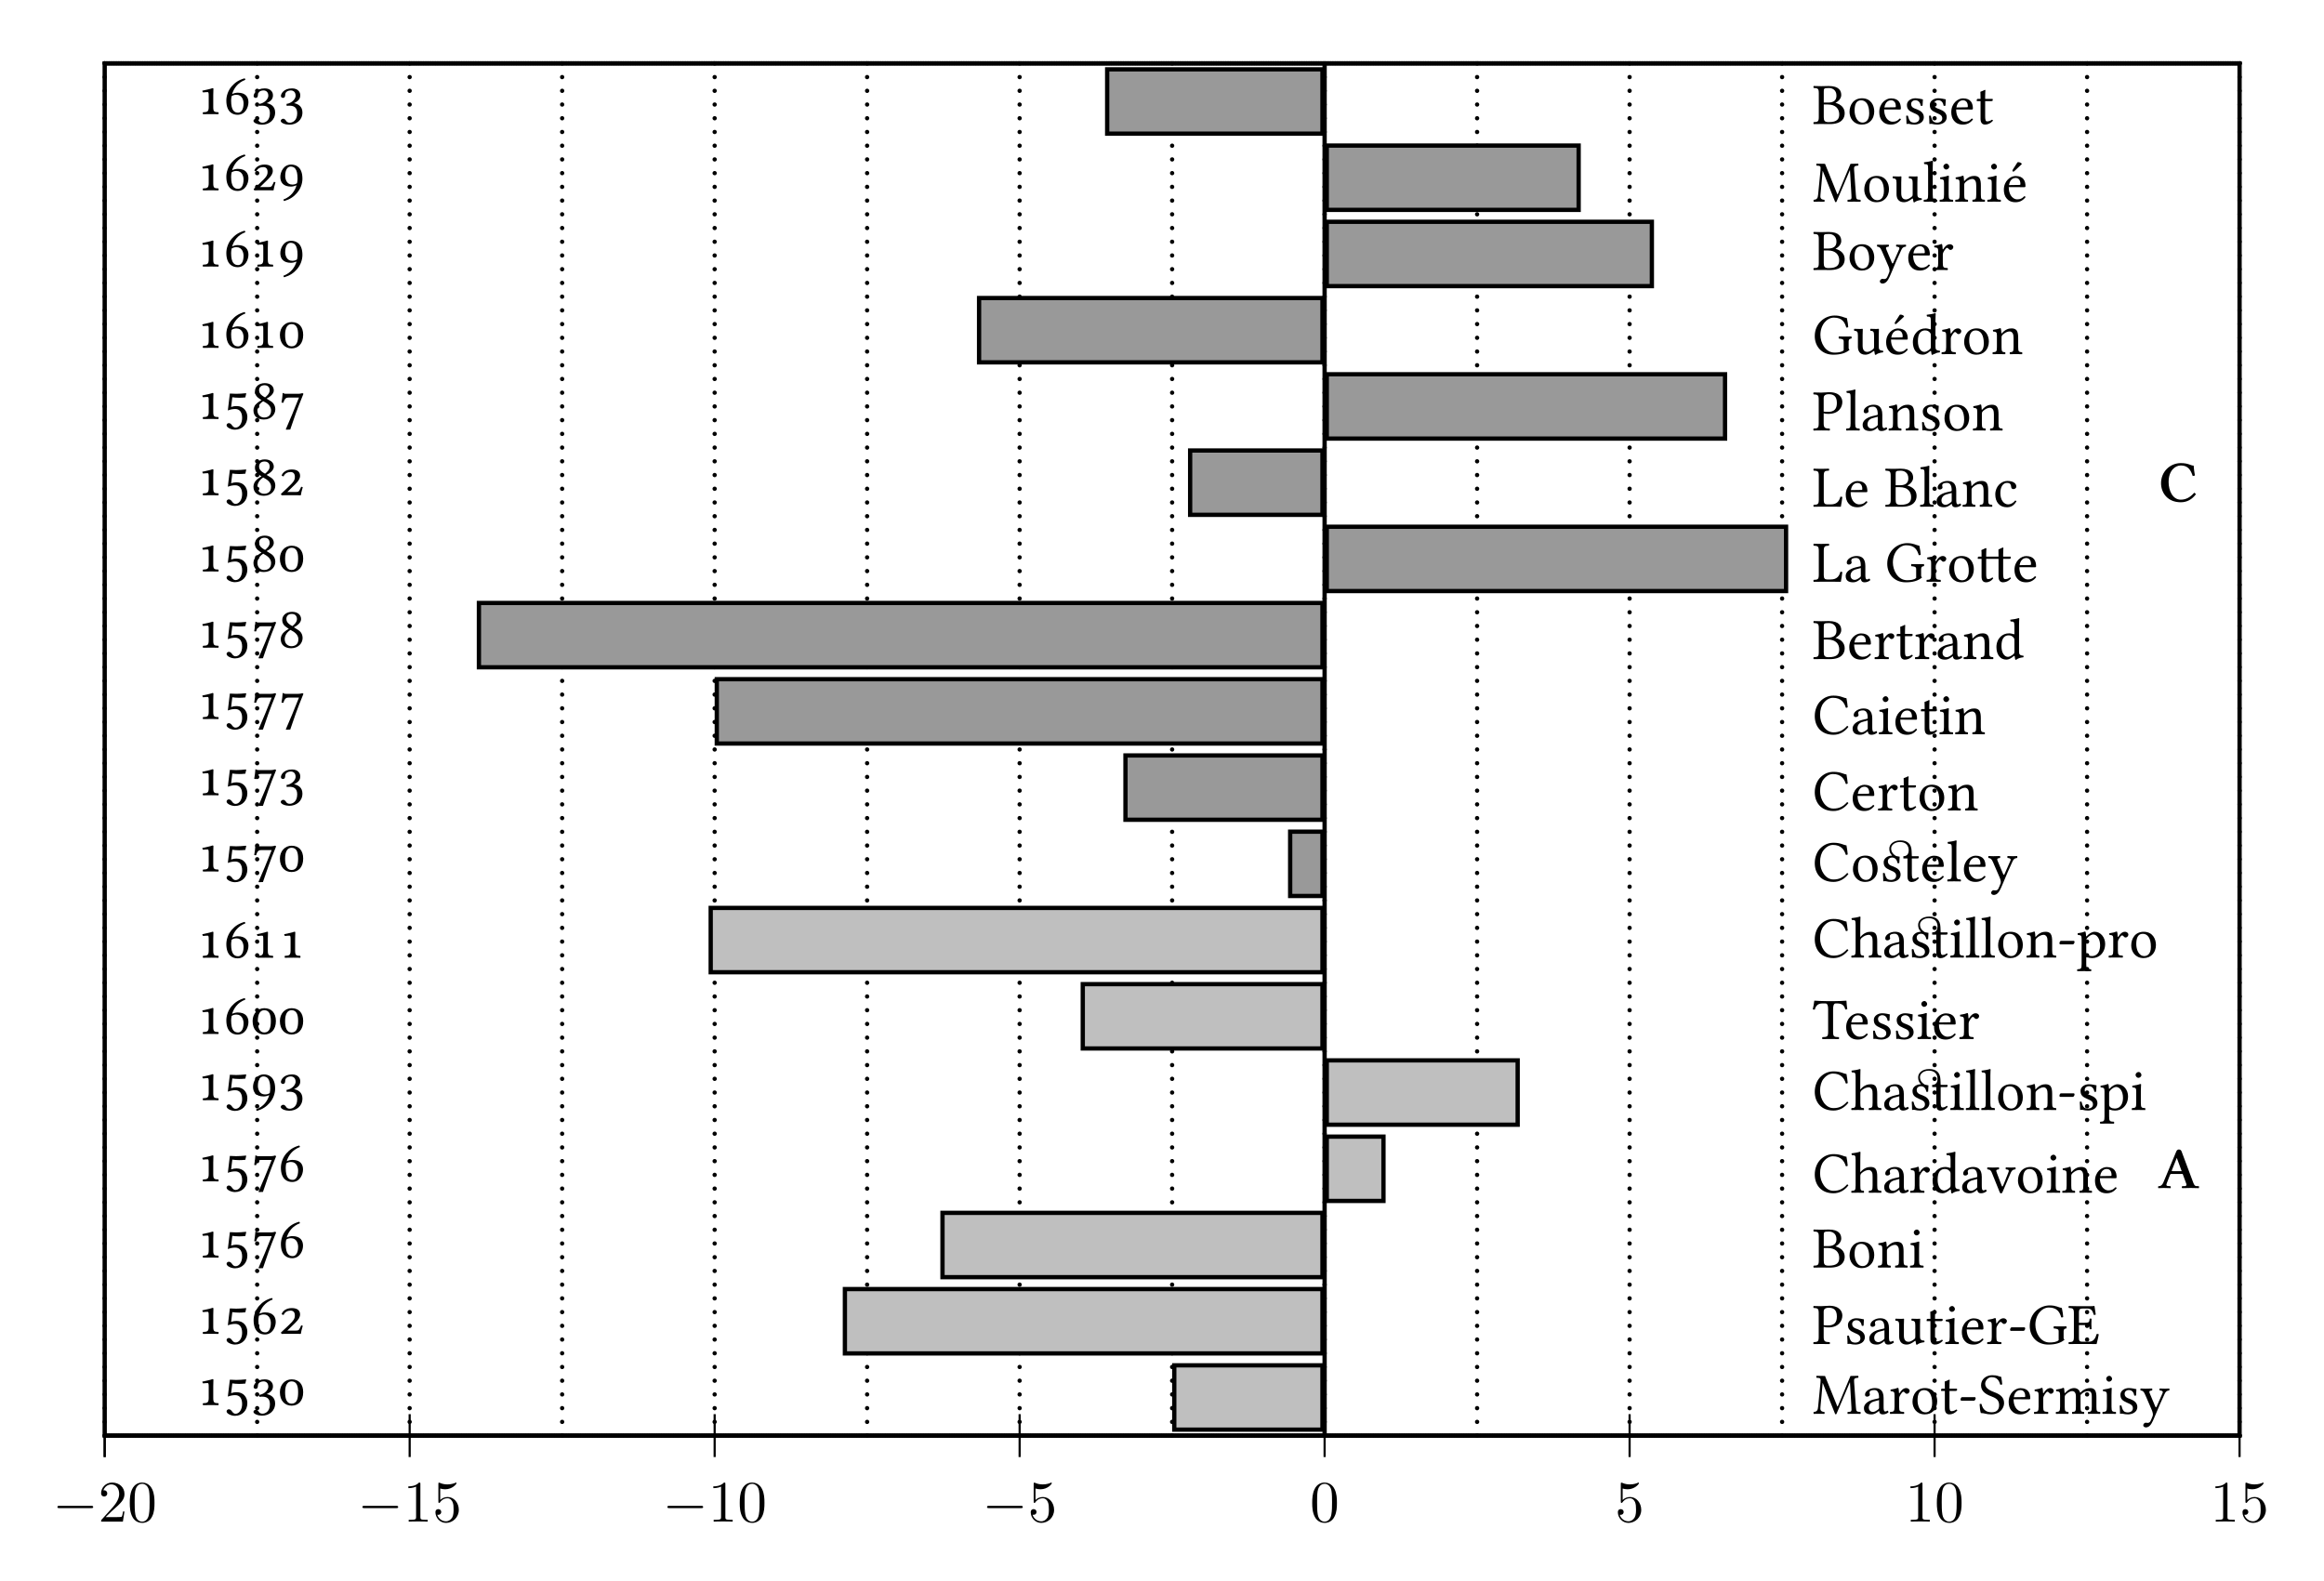 <?xml version="1.0" encoding="UTF-8"?>
<svg xmlns="http://www.w3.org/2000/svg" xmlns:xlink="http://www.w3.org/1999/xlink" width="432pt" height="294pt" viewBox="0 0 432 294" version="1.1">
<defs>
<g>
<symbol overflow="visible" id="glyph0-0">
<path style="stroke:none;" d=""/>
</symbol>
<symbol overflow="visible" id="glyph0-1">
<path style="stroke:none;" d="M 7.188 -2.516 C 7.375 -2.516 7.562 -2.516 7.562 -2.719 C 7.562 -2.938 7.375 -2.938 7.188 -2.938 L 1.281 -2.938 C 1.094 -2.938 0.906 -2.938 0.906 -2.719 C 0.906 -2.516 1.094 -2.516 1.281 -2.516 Z M 7.188 -2.516 "/>
</symbol>
<symbol overflow="visible" id="glyph1-0">
<path style="stroke:none;" d=""/>
</symbol>
<symbol overflow="visible" id="glyph1-1">
<path style="stroke:none;" d="M 1.391 -0.844 L 2.547 -1.969 C 4.25 -3.469 4.891 -4.062 4.891 -5.141 C 4.891 -6.391 3.922 -7.266 2.578 -7.266 C 1.359 -7.266 0.547 -6.266 0.547 -5.297 C 0.547 -4.672 1.094 -4.672 1.125 -4.672 C 1.312 -4.672 1.688 -4.812 1.688 -5.25 C 1.688 -5.547 1.5 -5.828 1.109 -5.828 C 1.031 -5.828 1 -5.828 0.969 -5.812 C 1.219 -6.516 1.812 -6.922 2.438 -6.922 C 3.438 -6.922 3.906 -6.047 3.906 -5.141 C 3.906 -4.281 3.359 -3.406 2.766 -2.734 L 0.672 -0.406 C 0.547 -0.281 0.547 -0.266 0.547 0 L 4.594 0 L 4.891 -1.891 L 4.625 -1.891 C 4.562 -1.578 4.5 -1.094 4.391 -0.922 C 4.312 -0.844 3.594 -0.844 3.344 -0.844 Z M 1.391 -0.844 "/>
</symbol>
<symbol overflow="visible" id="glyph1-2">
<path style="stroke:none;" d="M 5.016 -3.484 C 5.016 -4.359 4.969 -5.234 4.578 -6.047 C 4.078 -7.094 3.188 -7.266 2.719 -7.266 C 2.078 -7.266 1.281 -6.984 0.828 -5.969 C 0.484 -5.219 0.422 -4.359 0.422 -3.484 C 0.422 -2.672 0.469 -1.688 0.922 -0.859 C 1.391 0.016 2.188 0.234 2.719 0.234 C 3.297 0.234 4.141 0.016 4.609 -1.031 C 4.969 -1.781 5.016 -2.625 5.016 -3.484 Z M 2.719 0 C 2.297 0 1.641 -0.266 1.453 -1.312 C 1.328 -1.969 1.328 -2.984 1.328 -3.625 C 1.328 -4.312 1.328 -5.031 1.422 -5.625 C 1.625 -6.922 2.438 -7.031 2.719 -7.031 C 3.078 -7.031 3.797 -6.828 4 -5.75 C 4.109 -5.141 4.109 -4.312 4.109 -3.625 C 4.109 -2.797 4.109 -2.062 3.984 -1.359 C 3.828 -0.328 3.203 0 2.719 0 Z M 2.719 0 "/>
</symbol>
<symbol overflow="visible" id="glyph1-3">
<path style="stroke:none;" d="M 3.203 -6.984 C 3.203 -7.234 3.203 -7.266 2.953 -7.266 C 2.281 -6.562 1.312 -6.562 0.969 -6.562 L 0.969 -6.234 C 1.188 -6.234 1.828 -6.234 2.406 -6.516 L 2.406 -0.859 C 2.406 -0.469 2.359 -0.344 1.391 -0.344 L 1.031 -0.344 L 1.031 0 C 1.422 -0.031 2.359 -0.031 2.797 -0.031 C 3.234 -0.031 4.188 -0.031 4.562 0 L 4.562 -0.344 L 4.219 -0.344 C 3.234 -0.344 3.203 -0.453 3.203 -0.859 Z M 3.203 -6.984 "/>
</symbol>
<symbol overflow="visible" id="glyph1-4">
<path style="stroke:none;" d="M 4.891 -2.188 C 4.891 -3.484 4 -4.578 2.828 -4.578 C 2.297 -4.578 1.828 -4.406 1.438 -4.031 L 1.438 -6.156 C 1.656 -6.078 2.016 -6.016 2.359 -6.016 C 3.703 -6.016 4.469 -7 4.469 -7.141 C 4.469 -7.203 4.438 -7.266 4.359 -7.266 C 4.359 -7.266 4.328 -7.266 4.281 -7.234 C 4.062 -7.125 3.516 -6.922 2.797 -6.922 C 2.359 -6.922 1.859 -6.984 1.344 -7.219 C 1.25 -7.25 1.234 -7.25 1.203 -7.25 C 1.094 -7.25 1.094 -7.172 1.094 -6.984 L 1.094 -3.766 C 1.094 -3.562 1.094 -3.484 1.25 -3.484 C 1.328 -3.484 1.359 -3.516 1.391 -3.578 C 1.516 -3.75 1.922 -4.344 2.797 -4.344 C 3.375 -4.344 3.641 -3.844 3.734 -3.641 C 3.906 -3.234 3.922 -2.812 3.922 -2.266 C 3.922 -1.891 3.922 -1.234 3.672 -0.781 C 3.406 -0.344 3 -0.062 2.5 -0.062 C 1.703 -0.062 1.078 -0.641 0.891 -1.281 C 0.922 -1.281 0.953 -1.266 1.078 -1.266 C 1.438 -1.266 1.625 -1.531 1.625 -1.797 C 1.625 -2.062 1.438 -2.328 1.078 -2.328 C 0.922 -2.328 0.547 -2.25 0.547 -1.75 C 0.547 -0.812 1.297 0.234 2.516 0.234 C 3.781 0.234 4.891 -0.812 4.891 -2.188 Z M 4.891 -2.188 "/>
</symbol>
<symbol overflow="visible" id="glyph2-0">
<path style="stroke:none;" d="M 0.547 -6.578 L 2.406 -3.812 L 0.547 -1.031 Z M 0.875 -0.547 L 2.719 -3.312 L 4.578 -0.547 Z M 3.047 -3.812 L 4.906 -6.578 L 4.906 -1.031 Z M 2.719 -4.297 L 0.875 -7.062 L 4.578 -7.062 Z M 0 0 L 5.453 0 L 5.453 -7.609 L 0 -7.609 Z M 0 0 "/>
</symbol>
<symbol overflow="visible" id="glyph2-1">
<path style="stroke:none;" d="M 2.328 -1.328 C 2.328 -0.422 2.047 -0.375 1.281 -0.344 C 1.203 -0.266 1.203 -0.047 1.281 0.016 C 1.812 0.016 2.188 0 2.797 0 C 3.297 0 3.578 0.016 4.125 0.016 C 4.188 -0.047 4.188 -0.266 4.125 -0.344 C 3.359 -0.375 3.172 -0.422 3.172 -1.328 L 3.172 -3.5 C 3.172 -4.156 3.203 -4.719 3.203 -4.719 C 3.203 -4.797 3.156 -4.828 3.047 -4.828 C 2.516 -4.641 2.062 -4.562 1.141 -4.359 C 1.156 -4.234 1.188 -4.109 1.281 -4.031 C 1.594 -4.062 1.875 -4.094 2.109 -4.094 C 2.297 -4.094 2.328 -3.969 2.328 -3.406 Z M 2.328 -1.328 "/>
</symbol>
<symbol overflow="visible" id="glyph2-2">
<path style="stroke:none;" d="M 3.469 -0.188 C 3.469 0.844 2.922 1.609 2.266 1.609 C 1.859 1.609 1.719 1.344 1.547 1.125 C 1.406 0.938 1.219 0.781 1 0.781 C 0.781 0.781 0.578 0.953 0.578 1.172 C 0.578 1.625 1.5 2 2.125 2 C 3.484 2 4.438 1 4.438 -0.375 C 4.438 -1.438 3.703 -2.391 2.484 -2.391 C 2.016 -2.391 1.609 -2.297 1.422 -2.219 L 1.641 -4.031 C 2.047 -3.984 2.391 -3.938 2.906 -3.938 C 3.234 -3.938 3.609 -3.953 4.062 -4 L 4.234 -4.75 L 4.156 -4.781 C 3.531 -4.719 2.938 -4.672 2.359 -4.672 C 1.969 -4.672 1.578 -4.688 1.188 -4.719 L 0.812 -1.578 C 1.391 -1.797 1.812 -1.844 2.203 -1.844 C 2.906 -1.844 3.469 -1.375 3.469 -0.188 Z M 3.469 -0.188 "/>
</symbol>
<symbol overflow="visible" id="glyph2-3">
<path style="stroke:none;" d="M 2.359 -4.406 C 2.828 -4.406 3.266 -4.125 3.266 -3.406 C 3.266 -2.875 2.641 -2.047 1.562 -1.891 L 1.609 -1.531 C 1.797 -1.562 2 -1.562 2.141 -1.562 C 2.766 -1.562 3.562 -1.391 3.562 -0.156 C 3.562 1.297 2.594 1.594 2.219 1.594 C 1.656 1.594 1.562 1.344 1.422 1.141 C 1.312 1 1.172 0.859 0.953 0.859 C 0.734 0.859 0.5 1.062 0.5 1.25 C 0.5 1.672 1.422 1.969 2.078 1.969 C 3.375 1.969 4.531 1.141 4.531 -0.312 C 4.531 -1.5 3.625 -1.922 2.984 -2.031 L 2.984 -2.047 C 3.875 -2.469 4.125 -2.922 4.125 -3.484 C 4.125 -3.812 4.047 -4.094 3.781 -4.359 C 3.547 -4.609 3.156 -4.781 2.594 -4.781 C 1 -4.781 0.531 -3.734 0.531 -3.375 C 0.531 -3.234 0.641 -3.016 0.906 -3.016 C 1.281 -3.016 1.328 -3.375 1.328 -3.578 C 1.328 -4.281 2.078 -4.406 2.359 -4.406 Z M 2.359 -4.406 "/>
</symbol>
<symbol overflow="visible" id="glyph2-4">
<path style="stroke:none;" d="M 2.516 -4.406 C 3.422 -4.406 3.734 -3.625 3.734 -2.391 C 3.734 -1.156 3.484 -0.266 2.516 -0.266 C 1.609 -0.266 1.312 -1.156 1.312 -2.391 C 1.312 -3.672 1.719 -4.406 2.516 -4.406 Z M 2.516 -4.781 C 1.312 -4.781 0.344 -3.812 0.344 -2.391 C 0.344 -0.781 1.281 0.109 2.516 0.109 C 3.781 0.109 4.672 -0.797 4.672 -2.391 C 4.672 -3.891 3.875 -4.781 2.516 -4.781 Z M 2.516 -4.781 "/>
</symbol>
<symbol overflow="visible" id="glyph2-5">
<path style="stroke:none;" d="M 1.516 -3.344 C 1.875 -3.578 2.219 -3.594 2.422 -3.594 C 3.484 -3.594 3.734 -2.547 3.734 -2 C 3.734 -0.812 3.266 -0.266 2.734 -0.266 C 2.047 -0.266 1.422 -0.625 1.422 -2.5 C 1.422 -2.734 1.453 -3.031 1.516 -3.344 Z M 1.609 -3.734 C 1.906 -4.734 2.609 -5.828 4.062 -6.375 C 4.062 -6.516 4.016 -6.609 3.922 -6.656 C 2.828 -6.344 2.156 -5.875 1.531 -5.172 C 0.859 -4.391 0.531 -3.391 0.531 -2.531 C 0.531 -0.312 1.781 0.125 2.625 0.125 C 4.047 0.125 4.641 -1.266 4.641 -2.203 C 4.641 -3.141 4.141 -3.984 2.656 -3.984 C 2.359 -3.984 1.938 -3.891 1.609 -3.734 Z M 1.609 -3.734 "/>
</symbol>
<symbol overflow="visible" id="glyph2-6">
<path style="stroke:none;" d="M 3.203 -0.594 L 1.719 -0.594 L 3.203 -2.047 C 3.828 -2.656 4.094 -3.109 4.094 -3.609 C 4.094 -4.281 3.656 -4.781 2.547 -4.781 C 1.516 -4.781 0.844 -4.234 0.672 -3.672 C 0.734 -3.578 0.875 -3.516 1.031 -3.5 C 1.266 -4.078 1.797 -4.312 2.328 -4.312 C 2.828 -4.312 3.125 -4 3.125 -3.422 C 3.125 -2.797 2.922 -2.484 1.75 -1.375 L 0.531 -0.234 L 0.656 0.016 C 0.766 0.016 1.359 0 1.625 0 L 3.234 0 C 3.672 0 4.047 0.016 4.234 0.016 C 4.281 -0.312 4.391 -0.844 4.594 -1.484 C 4.5 -1.547 4.391 -1.547 4.297 -1.562 L 4.156 -1.25 C 3.891 -0.672 3.828 -0.594 3.203 -0.594 Z M 3.203 -0.594 "/>
</symbol>
<symbol overflow="visible" id="glyph2-7">
<path style="stroke:none;" d="M 1.938 -3.969 L 3.891 -3.969 C 3.047 -1.859 2.188 0.266 1.438 1.938 L 1.531 2 L 2.266 1.969 C 2.891 0.125 3.484 -1.688 4.719 -4.672 L 4.531 -4.797 C 4.359 -4.75 4.109 -4.672 3.703 -4.672 L 1.453 -4.672 C 1.078 -4.672 1.094 -4.781 0.906 -4.828 C 0.875 -4.828 0.859 -4.828 0.859 -4.797 C 0.844 -4.281 0.734 -3.625 0.641 -3.047 C 0.75 -3.016 0.875 -3 1 -3.016 C 1.234 -3.891 1.594 -3.969 1.938 -3.969 Z M 1.938 -3.969 "/>
</symbol>
<symbol overflow="visible" id="glyph2-8">
<path style="stroke:none;" d="M 3.531 -1.312 C 3.188 -1.078 2.828 -1.062 2.641 -1.062 C 1.578 -1.062 1.328 -2.109 1.328 -2.656 C 1.328 -3.859 1.781 -4.406 2.328 -4.406 C 3.016 -4.406 3.625 -4.031 3.625 -2.172 C 3.625 -1.922 3.594 -1.625 3.531 -1.312 Z M 3.438 -0.922 C 3.141 0.078 2.453 1.172 1 1.719 C 1 1.844 1.047 1.938 1.141 2 C 2.234 1.672 2.906 1.203 3.516 0.5 C 4.203 -0.281 4.531 -1.281 4.531 -2.141 C 4.531 -4.359 3.281 -4.781 2.438 -4.781 C 1.016 -4.781 0.422 -3.406 0.422 -2.469 C 0.422 -1.531 0.922 -0.688 2.406 -0.688 C 2.688 -0.688 3.109 -0.781 3.438 -0.922 Z M 3.438 -0.922 "/>
</symbol>
<symbol overflow="visible" id="glyph2-9">
<path style="stroke:none;" d="M 2.547 -6.266 C 3.266 -6.266 3.516 -5.797 3.516 -5.297 C 3.516 -4.719 2.938 -4.219 2.656 -4 L 2.312 -4.203 C 1.625 -4.656 1.547 -5.016 1.547 -5.359 C 1.547 -5.859 1.891 -6.266 2.547 -6.266 Z M 4.281 -5.297 C 4.281 -6.078 3.672 -6.656 2.609 -6.656 C 1.5 -6.656 0.781 -5.984 0.781 -5.141 C 0.781 -4.531 1.062 -4.094 1.734 -3.672 L 2 -3.5 C 1.688 -3.328 1.406 -3.141 1.141 -2.906 C 0.688 -2.516 0.5 -2.016 0.5 -1.594 C 0.5 -0.484 1.281 0.109 2.438 0.109 C 3.875 0.109 4.562 -0.938 4.562 -1.766 C 4.562 -2.406 4.297 -2.938 3.719 -3.297 L 2.938 -3.781 C 3.453 -4.031 4.281 -4.594 4.281 -5.297 Z M 2.469 -0.266 C 1.969 -0.266 1.234 -0.609 1.234 -1.594 C 1.234 -1.922 1.375 -2.688 2.312 -3.297 L 2.828 -3 C 3.5 -2.578 3.781 -2.078 3.781 -1.547 C 3.781 -0.453 2.953 -0.266 2.469 -0.266 Z M 2.469 -0.266 "/>
</symbol>
<symbol overflow="visible" id="glyph2-10">
<path style="stroke:none;" d="M 7.219 -1.266 C 7.281 -0.375 7.234 -0.375 6.531 -0.344 C 6.469 -0.266 6.469 -0.047 6.531 0.016 C 6.938 0.016 7.375 0 7.703 0 C 8.031 0 8.516 0.016 8.891 0.016 C 8.953 -0.047 8.953 -0.266 8.891 -0.344 C 8.141 -0.375 8.109 -0.422 8.047 -1.312 L 7.719 -5.906 C 7.672 -6.5 7.734 -6.656 8.469 -6.703 C 8.547 -6.766 8.547 -6.984 8.469 -7.062 L 7.047 -7.031 L 4.734 -1.5 C 4.688 -1.391 4.656 -1.359 4.641 -1.359 C 4.609 -1.359 4.578 -1.406 4.547 -1.5 L 2.312 -7.031 L 0.734 -7.062 C 0.672 -6.984 0.672 -6.766 0.734 -6.703 C 1.484 -6.656 1.547 -6.625 1.469 -5.812 L 1.031 -1.312 C 0.969 -0.672 0.844 -0.391 0.219 -0.344 C 0.156 -0.266 0.156 -0.047 0.219 0.016 C 0.547 0.016 0.891 0 1.156 0 C 1.422 0 1.859 0.016 2.188 0.016 C 2.25 -0.047 2.25 -0.266 2.188 -0.344 C 1.469 -0.391 1.391 -0.719 1.469 -1.344 L 1.875 -5.719 L 1.891 -5.719 L 4.156 -0.047 C 4.172 0.031 4.25 0.109 4.312 0.109 C 4.391 0.109 4.422 0.031 4.469 -0.047 L 6.922 -5.828 L 6.953 -5.828 Z M 7.219 -1.266 "/>
</symbol>
<symbol overflow="visible" id="glyph2-11">
<path style="stroke:none;" d="M 3.203 -2.547 L 3.203 -1.094 C 3.203 -0.953 3.125 -0.891 3.047 -0.812 C 2.766 -0.594 2.391 -0.344 2.078 -0.344 C 1.531 -0.344 1.297 -0.781 1.297 -1.109 C 1.297 -1.609 1.531 -2.109 2.328 -2.312 Z M 3.203 -0.531 C 3.266 -0.188 3.375 0.109 3.922 0.109 C 4.344 0.109 4.734 -0.078 4.969 -0.297 C 4.938 -0.422 4.891 -0.516 4.781 -0.594 C 4.688 -0.516 4.5 -0.422 4.375 -0.422 C 4.062 -0.422 4.047 -0.844 4.047 -1.344 L 4.047 -2.938 C 4.047 -4.5 3.203 -4.781 2.406 -4.781 C 1.5 -4.781 0.594 -4.203 0.594 -3.578 C 0.594 -3.312 0.734 -3.188 0.984 -3.188 C 1.297 -3.188 1.5 -3.406 1.5 -3.562 C 1.5 -3.625 1.484 -3.703 1.469 -3.75 C 1.453 -3.781 1.438 -3.844 1.438 -3.969 C 1.438 -4.312 1.891 -4.422 2.312 -4.422 C 2.688 -4.422 3.203 -4.25 3.203 -3.016 C 3.203 -2.938 3.156 -2.891 3.125 -2.875 L 2.188 -2.656 C 1.141 -2.391 0.391 -1.812 0.391 -1.062 C 0.391 -0.172 1 0.109 1.766 0.109 C 2.141 0.109 2.469 0.016 2.953 -0.344 L 3.172 -0.531 Z M 3.203 -0.531 "/>
</symbol>
<symbol overflow="visible" id="glyph2-12">
<path style="stroke:none;" d="M 1.922 -3.906 C 1.891 -4.344 1.875 -4.609 1.828 -4.734 C 1.797 -4.781 1.781 -4.828 1.703 -4.828 C 1.391 -4.703 1.109 -4.609 0.359 -4.5 C 0.344 -4.438 0.359 -4.266 0.375 -4.203 C 0.969 -4.141 1.094 -4.094 1.094 -3.453 L 1.094 -1.328 C 1.094 -0.422 0.953 -0.375 0.281 -0.344 C 0.219 -0.266 0.219 -0.047 0.281 0.016 C 0.672 0.016 1.094 0 1.531 0 C 1.969 0 2.469 0.016 2.844 0.016 C 2.906 -0.047 2.906 -0.266 2.844 -0.344 C 2.078 -0.391 1.953 -0.422 1.953 -1.328 L 1.953 -2.844 C 1.953 -3.125 2.078 -3.375 2.219 -3.578 C 2.328 -3.75 2.578 -4.109 2.719 -4.109 C 2.812 -4.109 2.906 -4.078 2.984 -3.969 C 3.078 -3.859 3.203 -3.719 3.391 -3.719 C 3.656 -3.719 3.906 -3.984 3.906 -4.266 C 3.906 -4.469 3.703 -4.781 3.25 -4.781 C 2.734 -4.781 2.297 -4.312 2.047 -3.875 C 1.969 -3.766 1.922 -3.844 1.922 -3.906 Z M 1.922 -3.906 "/>
</symbol>
<symbol overflow="visible" id="glyph2-13">
<path style="stroke:none;" d="M 0.453 -2.234 C 0.453 -1.125 1.188 0.109 2.734 0.109 C 3.438 0.109 3.953 -0.125 4.328 -0.5 C 4.828 -0.969 5.047 -1.656 5.047 -2.328 C 5.047 -3.469 4.422 -4.781 2.766 -4.781 C 2.047 -4.781 1.438 -4.5 1.047 -4.031 C 0.656 -3.562 0.453 -2.922 0.453 -2.234 Z M 2.594 -4.406 C 3.531 -4.406 4.109 -3.562 4.109 -1.984 C 4.109 -0.609 3.406 -0.266 2.891 -0.266 C 1.75 -0.266 1.391 -1.641 1.391 -2.484 C 1.391 -3.438 1.609 -4.406 2.594 -4.406 Z M 2.594 -4.406 "/>
</symbol>
<symbol overflow="visible" id="glyph2-14">
<path style="stroke:none;" d="M 0.469 -4.672 C 0.312 -4.672 0.266 -4.547 0.266 -4.453 L 0.266 -4.312 C 0.266 -4.266 0.281 -4.25 0.328 -4.25 L 0.969 -4.25 L 0.969 -0.969 C 0.969 -0.203 1.312 0.109 1.812 0.109 C 2.312 0.109 2.859 -0.125 3.281 -0.609 C 3.266 -0.719 3.203 -0.781 3.094 -0.797 C 2.797 -0.578 2.469 -0.484 2.188 -0.484 C 1.891 -0.484 1.828 -0.812 1.828 -1.5 L 1.828 -4.25 L 2.969 -4.25 C 3.078 -4.25 3.234 -4.297 3.234 -4.391 L 3.234 -4.609 C 3.234 -4.656 3.203 -4.672 3.141 -4.672 L 1.828 -4.672 L 1.828 -5.109 C 1.828 -5.812 1.875 -6.25 1.875 -6.25 C 1.875 -6.312 1.844 -6.344 1.781 -6.344 C 1.734 -6.344 1.641 -6.297 1.547 -6.234 C 1.422 -6.172 1.312 -6.125 1.172 -6.078 C 1.047 -6.047 0.938 -6.016 0.938 -5.938 C 0.938 -5.812 0.969 -5.891 0.969 -4.672 Z M 0.469 -4.672 "/>
</symbol>
<symbol overflow="visible" id="glyph2-15">
<path style="stroke:none;" d="M 2.953 -2.438 C 3.094 -2.438 3.25 -2.734 3.25 -2.875 C 3.25 -2.984 3.203 -3.094 3.094 -3.094 L 0.703 -3.094 C 0.578 -3.094 0.438 -2.828 0.438 -2.641 C 0.438 -2.531 0.5 -2.438 0.594 -2.438 Z M 2.953 -2.438 "/>
</symbol>
<symbol overflow="visible" id="glyph2-16">
<path style="stroke:none;" d="M 4.297 -6.875 C 3.672 -6.969 3.703 -7.172 2.625 -7.172 C 1.531 -7.172 0.562 -6.453 0.562 -5.297 C 0.562 -4.141 1.5 -3.609 2.453 -3.25 C 3.125 -2.984 3.922 -2.688 3.922 -1.625 C 3.922 -0.734 3.422 -0.281 2.562 -0.281 C 1.531 -0.281 0.891 -0.734 0.641 -1.828 C 0.516 -1.875 0.391 -1.859 0.297 -1.797 C 0.344 -0.953 0.375 -0.672 0.516 -0.141 C 1.203 -0.141 1.5 0.109 2.469 0.109 C 2.969 0.109 3.438 -0.016 3.812 -0.234 C 4.438 -0.625 4.844 -1.312 4.844 -2 C 4.844 -3.156 3.953 -3.672 3.062 -4 C 2.422 -4.25 1.328 -4.656 1.328 -5.578 C 1.328 -6.188 1.891 -6.812 2.516 -6.812 C 3.594 -6.812 3.922 -6.125 4.141 -5.406 C 4.25 -5.391 4.391 -5.406 4.5 -5.469 C 4.453 -6 4.422 -6.297 4.297 -6.875 Z M 4.297 -6.875 "/>
</symbol>
<symbol overflow="visible" id="glyph2-17">
<path style="stroke:none;" d="M 1.359 -3.078 C 1.562 -4.312 2.328 -4.406 2.578 -4.406 C 3 -4.406 3.484 -4.172 3.484 -3.266 C 3.484 -3.156 3.453 -3.109 3.328 -3.109 Z M 4.203 -1.016 C 3.812 -0.594 3.484 -0.422 2.859 -0.422 C 2.469 -0.422 2 -0.656 1.672 -1.203 C 1.453 -1.578 1.312 -2.078 1.312 -2.703 L 4.219 -2.688 C 4.359 -2.688 4.422 -2.75 4.422 -2.875 C 4.422 -3.781 4.094 -4.766 2.578 -4.766 C 1.641 -4.766 0.406 -3.859 0.406 -2.203 C 0.406 -1.594 0.562 -1 0.922 -0.594 C 1.281 -0.156 1.797 0.109 2.578 0.109 C 3.406 0.109 4 -0.266 4.438 -0.844 C 4.406 -0.953 4.344 -1 4.203 -1.016 Z M 4.203 -1.016 "/>
</symbol>
<symbol overflow="visible" id="glyph2-18">
<path style="stroke:none;" d="M 1.859 -3.906 C 1.828 -4.219 1.812 -4.609 1.766 -4.734 C 1.734 -4.781 1.719 -4.828 1.641 -4.828 C 1.328 -4.703 1.047 -4.609 0.297 -4.5 C 0.266 -4.438 0.297 -4.266 0.312 -4.203 C 0.906 -4.141 1.031 -4.094 1.031 -3.453 L 1.031 -1.328 C 1.031 -0.438 0.891 -0.375 0.281 -0.344 C 0.219 -0.266 0.219 -0.047 0.281 0.016 C 0.609 0.016 1.031 0 1.469 0 C 1.891 0 2.219 0.016 2.547 0.016 C 2.625 -0.047 2.625 -0.266 2.547 -0.344 C 2 -0.391 1.891 -0.438 1.891 -1.328 L 1.891 -3.125 C 1.891 -3.344 1.984 -3.484 2.078 -3.578 C 2.5 -3.984 2.906 -4.219 3.25 -4.219 C 3.672 -4.219 3.969 -3.953 3.969 -3.234 L 3.969 -1.328 C 3.969 -0.438 3.875 -0.375 3.297 -0.344 C 3.234 -0.266 3.234 -0.047 3.297 0.016 C 3.562 0.016 3.969 0 4.406 0 C 4.844 0 5.203 0.016 5.469 0.016 C 5.531 -0.047 5.531 -0.266 5.469 -0.344 C 4.922 -0.375 4.828 -0.438 4.828 -1.328 L 4.828 -3.062 C 4.828 -3.219 4.828 -3.375 4.828 -3.5 C 5.344 -4.078 5.828 -4.219 6.266 -4.219 C 6.672 -4.219 6.922 -3.984 6.922 -3.25 L 6.922 -1.328 C 6.922 -0.438 6.812 -0.375 6.234 -0.344 C 6.188 -0.266 6.188 -0.047 6.234 0.016 C 6.516 0.016 6.922 0 7.344 0 C 7.781 0 8.172 0.016 8.469 0.016 C 8.531 -0.047 8.531 -0.266 8.469 -0.344 C 7.875 -0.375 7.781 -0.438 7.781 -1.328 L 7.781 -3.047 C 7.781 -4.031 7.609 -4.781 6.656 -4.781 C 6.078 -4.781 5.422 -4.578 4.859 -3.984 C 4.828 -3.953 4.75 -3.891 4.734 -3.984 C 4.625 -4.422 4.203 -4.781 3.641 -4.781 C 3.016 -4.781 2.438 -4.406 1.984 -3.906 C 1.938 -3.844 1.859 -3.781 1.859 -3.906 Z M 1.859 -3.906 "/>
</symbol>
<symbol overflow="visible" id="glyph2-19">
<path style="stroke:none;" d="M 0.984 -6.531 C 0.984 -6.25 1.25 -5.969 1.5 -5.969 C 1.812 -5.969 2.078 -6.25 2.078 -6.484 C 2.078 -6.75 1.844 -7.062 1.547 -7.062 C 1.281 -7.062 0.984 -6.797 0.984 -6.531 Z M 1.969 -1.328 L 1.969 -3.5 C 1.969 -4.047 2.016 -4.75 2.016 -4.75 C 2.016 -4.781 1.969 -4.828 1.875 -4.828 C 1.562 -4.703 1.141 -4.609 0.375 -4.5 C 0.359 -4.438 0.375 -4.266 0.406 -4.203 C 1 -4.141 1.109 -4.078 1.109 -3.453 L 1.109 -1.328 C 1.109 -0.422 1 -0.391 0.328 -0.344 C 0.266 -0.266 0.266 -0.047 0.328 0.016 C 0.688 0.016 1.109 0 1.547 0 C 1.984 0 2.406 0.016 2.766 0.016 C 2.828 -0.047 2.828 -0.266 2.766 -0.344 C 2.094 -0.375 1.969 -0.422 1.969 -1.328 Z M 1.969 -1.328 "/>
</symbol>
<symbol overflow="visible" id="glyph2-20">
<path style="stroke:none;" d="M 0.531 -1.5 C 0.562 -0.969 0.594 -0.453 0.594 0 C 0.703 -0.016 0.812 -0.031 0.875 -0.031 C 0.953 -0.031 1.016 -0.031 1.094 -0.016 C 1.391 0.062 1.672 0.109 2.078 0.109 C 2.688 0.109 3.812 -0.188 3.812 -1.266 C 3.812 -2 3.281 -2.438 2.547 -2.719 C 1.875 -2.953 1.453 -3.125 1.453 -3.734 C 1.453 -4.172 1.844 -4.422 2.219 -4.422 C 2.453 -4.422 3.094 -4.344 3.234 -3.406 C 3.297 -3.344 3.516 -3.359 3.578 -3.422 C 3.609 -3.812 3.625 -4.219 3.641 -4.578 C 3.297 -4.641 2.781 -4.781 2.219 -4.781 C 1.406 -4.781 0.672 -4.266 0.672 -3.562 C 0.672 -2.766 1.031 -2.438 1.875 -2.078 C 2.781 -1.719 2.984 -1.484 2.984 -1.016 C 2.984 -0.484 2.469 -0.25 2.062 -0.25 C 1.641 -0.25 1.391 -0.391 1.281 -0.516 C 1.047 -0.766 0.922 -1.25 0.859 -1.516 C 0.797 -1.578 0.594 -1.578 0.531 -1.5 Z M 0.531 -1.5 "/>
</symbol>
<symbol overflow="visible" id="glyph2-21">
<path style="stroke:none;" d="M 2.219 1.75 C 2.391 1.453 2.531 1.141 2.672 0.812 C 3.547 -1.297 4.031 -2.406 4.609 -3.641 C 4.812 -4.094 4.969 -4.281 5.484 -4.344 C 5.547 -4.406 5.547 -4.641 5.484 -4.703 C 5.266 -4.688 5.016 -4.672 4.719 -4.672 C 4.391 -4.672 4.047 -4.688 3.719 -4.703 C 3.656 -4.641 3.656 -4.406 3.719 -4.344 C 4.062 -4.312 4.422 -4.25 4.25 -3.844 L 3.156 -1.359 C 3.078 -1.172 2.984 -1.141 2.891 -1.359 L 1.938 -3.625 C 1.734 -4.094 1.672 -4.281 2.297 -4.344 C 2.359 -4.406 2.359 -4.641 2.297 -4.703 C 1.891 -4.688 1.453 -4.672 1.062 -4.672 C 0.688 -4.672 0.391 -4.688 0.172 -4.703 C 0.109 -4.641 0.109 -4.406 0.172 -4.344 C 0.594 -4.281 0.734 -4.188 1.031 -3.516 L 2.266 -0.656 C 2.359 -0.422 2.531 0.062 2.422 0.375 C 2.297 0.734 2.156 1.031 2 1.375 C 1.875 1.594 1.719 1.688 1.453 1.688 C 1.297 1.688 1.25 1.656 1.141 1.656 C 0.812 1.656 0.656 1.984 0.656 2.125 C 0.656 2.359 0.875 2.531 1.172 2.531 C 1.391 2.531 1.828 2.438 2.219 1.75 Z M 2.219 1.75 "/>
</symbol>
<symbol overflow="visible" id="glyph2-22">
<path style="stroke:none;" d="M 2.062 -6.047 C 2.062 -6.359 2.219 -6.734 3.016 -6.734 C 3.766 -6.734 4.516 -6.484 4.516 -5.109 C 4.516 -3.922 3.953 -3.453 2.891 -3.453 C 2.625 -3.453 2.188 -3.469 2.062 -3.5 Z M 1.141 -5.703 L 1.141 -1.328 C 1.141 -0.422 0.953 -0.375 0.188 -0.344 C 0.125 -0.266 0.125 -0.047 0.188 0.016 C 0.672 0.016 1.203 0 1.609 0 C 1.984 0 2.625 0.016 3.172 0.016 C 3.234 -0.047 3.234 -0.266 3.172 -0.344 C 2.328 -0.375 2.062 -0.422 2.062 -1.328 L 2.062 -3.188 C 2.297 -3.109 2.562 -3.078 2.938 -3.078 C 4.922 -3.078 5.531 -4.375 5.531 -5.297 C 5.531 -5.938 5.109 -7.109 3.094 -7.109 C 2.656 -7.109 2.031 -7.031 1.594 -7.031 C 1.188 -7.031 0.625 -7.047 0.188 -7.062 C 0.125 -6.984 0.125 -6.766 0.188 -6.703 C 0.953 -6.656 1.141 -6.609 1.141 -5.703 Z M 1.141 -5.703 "/>
</symbol>
<symbol overflow="visible" id="glyph2-23">
<path style="stroke:none;" d="M 2.359 0.109 C 2.797 0.109 3.297 -0.109 3.844 -0.547 C 3.891 -0.594 3.984 -0.609 4 -0.531 C 4.031 -0.25 4.125 0.109 4.125 0.109 C 4.203 0.141 4.25 0.141 4.328 0.109 C 4.562 -0.094 4.953 -0.25 5.609 -0.328 C 5.688 -0.391 5.688 -0.562 5.609 -0.625 C 4.922 -0.672 4.828 -0.891 4.828 -1.422 L 4.828 -3.516 C 4.828 -3.844 4.859 -4.641 4.859 -4.641 C 4.859 -4.672 4.828 -4.703 4.781 -4.703 C 4.719 -4.688 4.562 -4.672 4.391 -4.672 C 4.047 -4.672 3.656 -4.688 3.281 -4.703 C 3.219 -4.641 3.219 -4.406 3.281 -4.344 C 3.812 -4.312 3.953 -4.172 3.953 -3.453 L 3.953 -1.359 C 3.953 -1.141 3.938 -1.062 3.781 -0.922 C 3.375 -0.578 2.969 -0.406 2.688 -0.406 C 2.359 -0.406 1.828 -0.562 1.828 -1.531 L 1.828 -3.516 C 1.828 -3.844 1.859 -4.641 1.859 -4.641 C 1.859 -4.672 1.828 -4.703 1.781 -4.703 C 1.719 -4.688 1.562 -4.672 1.391 -4.672 C 1.047 -4.672 0.656 -4.688 0.281 -4.703 C 0.219 -4.641 0.219 -4.406 0.281 -4.344 C 0.812 -4.297 0.953 -4.172 0.953 -3.469 L 0.953 -1.375 C 0.953 -0.625 1.281 0.109 2.359 0.109 Z M 2.359 0.109 "/>
</symbol>
<symbol overflow="visible" id="glyph2-24">
<path style="stroke:none;" d="M 4.109 -7.172 C 2.297 -7.172 0.406 -5.75 0.406 -3.344 C 0.406 -1.391 1.75 0.109 3.844 0.109 C 5.125 0.109 6.141 -0.156 6.875 -0.797 C 6.766 -0.891 6.703 -0.984 6.703 -1.094 L 6.703 -2.359 C 6.703 -2.75 6.891 -2.859 7.203 -2.891 C 7.281 -2.953 7.281 -3.219 7.203 -3.281 C 6.953 -3.266 6.672 -3.266 6.234 -3.266 C 5.875 -3.266 5.359 -3.266 4.891 -3.281 C 4.828 -3.219 4.828 -2.953 4.891 -2.891 C 5.469 -2.828 5.781 -2.797 5.781 -2.359 L 5.781 -0.703 C 5.406 -0.344 4.672 -0.281 4.094 -0.281 C 2.359 -0.281 1.453 -2.125 1.453 -3.562 C 1.453 -5.469 2.688 -6.781 3.953 -6.781 C 5.547 -6.781 5.984 -5.875 6.266 -4.938 C 6.391 -4.922 6.5 -4.953 6.625 -5 C 6.594 -5.469 6.547 -5.906 6.375 -6.688 C 5.719 -6.797 5.328 -7.172 4.109 -7.172 Z M 4.109 -7.172 "/>
</symbol>
<symbol overflow="visible" id="glyph2-25">
<path style="stroke:none;" d="M 3.062 -3.938 L 2.078 -3.938 L 2.078 -5.906 C 2.078 -6.375 2.203 -6.594 2.797 -6.594 L 3.609 -6.594 C 4.422 -6.594 4.609 -6.156 4.844 -5.406 C 4.969 -5.391 5.094 -5.406 5.203 -5.469 C 5.141 -5.906 4.984 -6.953 4.969 -7.047 C 4.969 -7.062 4.953 -7.078 4.922 -7.078 C 4.734 -7.047 4.641 -7.031 4.391 -7.031 L 1.609 -7.031 C 1.266 -7.031 0.625 -7.047 0.203 -7.062 C 0.125 -6.984 0.125 -6.766 0.203 -6.703 C 0.953 -6.656 1.141 -6.609 1.141 -5.703 L 1.141 -1.328 C 1.141 -0.422 0.953 -0.375 0.203 -0.344 C 0.125 -0.266 0.125 -0.047 0.203 0.016 C 0.594 0.016 1.25 0 1.609 0 L 3.953 0 C 4.484 0 5.359 0.016 5.359 0.016 C 5.5 -0.531 5.672 -1.25 5.766 -1.797 C 5.641 -1.859 5.516 -1.891 5.375 -1.859 C 5.156 -1.062 4.781 -0.422 3.953 -0.422 L 2.688 -0.422 C 2.219 -0.422 2.078 -0.594 2.078 -1.109 L 2.078 -3.516 L 3.062 -3.516 C 3.984 -3.516 4.031 -3.266 4.062 -2.781 C 4.125 -2.719 4.359 -2.719 4.422 -2.781 C 4.406 -3.062 4.391 -3.359 4.391 -3.734 C 4.391 -4.047 4.406 -4.422 4.422 -4.672 C 4.359 -4.75 4.125 -4.75 4.062 -4.672 C 4.031 -4.078 3.984 -3.938 3.062 -3.938 Z M 3.062 -3.938 "/>
</symbol>
<symbol overflow="visible" id="glyph2-26">
<path style="stroke:none;" d="M 2.078 -6 C 2.078 -6.578 2.078 -6.688 3.031 -6.688 C 3.641 -6.688 4.438 -6.359 4.438 -5.25 C 4.438 -4.312 3.797 -3.984 2.891 -3.984 L 2.078 -3.984 Z M 2.078 -3.625 L 2.828 -3.625 C 4.328 -3.625 4.953 -2.781 4.953 -1.797 C 4.953 -1 4.641 -0.344 2.984 -0.344 C 2.219 -0.344 2.078 -0.625 2.078 -1.281 Z M 1.609 -7.031 C 1.219 -7.031 0.625 -7.047 0.203 -7.062 C 0.141 -6.984 0.141 -6.766 0.203 -6.703 C 0.969 -6.656 1.156 -6.609 1.156 -5.703 L 1.156 -1.328 C 1.156 -0.422 0.969 -0.375 0.203 -0.344 C 0.141 -0.266 0.141 -0.047 0.203 0.016 C 0.625 0.016 1.203 0 1.625 0 C 2 0 2.297 0.016 3.219 0.016 C 5.391 0.016 5.969 -1.062 5.969 -2 C 5.969 -3.047 5.234 -3.656 4.281 -3.922 L 4.281 -3.953 C 4.828 -4.219 5.328 -4.781 5.328 -5.375 C 5.328 -6.109 5 -7.062 2.984 -7.062 C 2.594 -7.062 2 -7.031 1.609 -7.031 Z M 1.609 -7.031 "/>
</symbol>
<symbol overflow="visible" id="glyph2-27">
<path style="stroke:none;" d="M 2 -3.906 C 1.938 -3.828 1.875 -3.797 1.875 -3.906 C 1.859 -4.203 1.828 -4.609 1.781 -4.734 C 1.75 -4.781 1.75 -4.828 1.656 -4.828 C 1.359 -4.703 1.062 -4.609 0.312 -4.5 C 0.297 -4.438 0.312 -4.266 0.344 -4.203 C 0.922 -4.141 1.047 -4.094 1.047 -3.453 L 1.047 -1.328 C 1.047 -0.438 0.938 -0.391 0.281 -0.344 C 0.219 -0.266 0.219 -0.047 0.281 0.016 C 0.609 0.016 1.047 0 1.484 0 C 1.922 0 2.25 0.016 2.578 0.016 C 2.641 -0.047 2.641 -0.266 2.578 -0.344 C 2.016 -0.391 1.906 -0.438 1.906 -1.328 L 1.906 -3.125 C 1.906 -3.344 2 -3.484 2.094 -3.578 C 2.516 -3.984 3 -4.219 3.422 -4.219 C 3.641 -4.219 3.875 -4.078 4 -3.828 C 4.109 -3.609 4.141 -3.312 4.141 -2.984 L 4.141 -1.328 C 4.141 -0.438 4.031 -0.391 3.453 -0.344 C 3.406 -0.266 3.406 -0.047 3.453 0.016 C 3.781 0.016 4.141 0 4.562 0 C 5 0 5.406 0.016 5.719 0.016 C 5.781 -0.047 5.781 -0.266 5.719 -0.344 C 5.109 -0.391 5 -0.438 5 -1.328 L 5 -2.953 C 5 -3.562 4.953 -4.078 4.703 -4.422 C 4.516 -4.656 4.172 -4.781 3.797 -4.781 C 3.266 -4.781 2.656 -4.641 2 -3.906 Z M 2 -3.906 "/>
</symbol>
<symbol overflow="visible" id="glyph2-28">
<path style="stroke:none;" d="M 3.891 0.109 C 4.953 0.109 5.922 -0.391 6.656 -1.359 C 6.609 -1.469 6.531 -1.531 6.406 -1.531 C 5.641 -0.672 4.891 -0.344 3.875 -0.344 C 2.406 -0.344 1.391 -2 1.391 -3.594 C 1.391 -4.531 1.641 -5.312 2.047 -5.797 C 2.578 -6.469 3.219 -6.766 3.781 -6.766 C 5.297 -6.766 5.891 -5.875 6.172 -4.938 C 6.297 -4.891 6.406 -4.922 6.531 -5 C 6.484 -5.562 6.406 -6.078 6.297 -6.688 C 5.734 -6.734 5.25 -7.172 3.906 -7.172 C 2.984 -7.172 2.203 -6.844 1.562 -6.25 C 0.828 -5.578 0.406 -4.516 0.406 -3.375 C 0.406 -1.484 1.547 0.109 3.891 0.109 Z M 3.891 0.109 "/>
</symbol>
<symbol overflow="visible" id="glyph2-29">
<path style="stroke:none;" d="M 1.828 -3.109 C 1.828 -3.344 1.922 -3.484 2 -3.578 C 2.422 -3.984 2.969 -4.219 3.406 -4.219 C 3.625 -4.219 3.844 -4.062 3.984 -3.828 C 4.094 -3.609 4.109 -3.312 4.109 -2.984 L 4.109 -1.328 C 4.109 -0.438 4 -0.391 3.438 -0.344 C 3.375 -0.266 3.375 -0.047 3.438 0.016 C 3.734 0.016 4.109 0 4.547 0 C 4.984 0 5.344 0.016 5.703 0.016 C 5.766 -0.047 5.766 -0.266 5.703 -0.344 C 5.094 -0.391 4.969 -0.438 4.969 -1.328 L 4.969 -2.953 C 4.969 -3.562 4.922 -4.078 4.672 -4.422 C 4.5 -4.656 4.156 -4.781 3.781 -4.781 C 3.234 -4.781 2.578 -4.641 1.922 -3.906 C 1.875 -3.859 1.812 -3.75 1.812 -3.906 L 1.828 -6.359 C 1.828 -7.062 1.859 -7.5 1.859 -7.5 C 1.859 -7.578 1.828 -7.609 1.719 -7.609 C 1.453 -7.5 0.625 -7.344 0.203 -7.312 C 0.172 -7.234 0.203 -7.062 0.266 -6.984 C 0.828 -6.953 0.953 -7.016 0.953 -6.094 L 0.953 -1.328 C 0.953 -0.422 0.828 -0.375 0.203 -0.344 C 0.125 -0.266 0.125 -0.047 0.203 0.016 C 0.562 0.016 0.953 0 1.391 0 C 1.812 0 2.156 0.016 2.469 0.016 C 2.531 -0.047 2.531 -0.266 2.469 -0.344 C 1.922 -0.375 1.828 -0.422 1.828 -1.328 Z M 1.828 -3.109 "/>
</symbol>
<symbol overflow="visible" id="glyph2-30">
<path style="stroke:none;" d="M 3.766 -1.359 C 3.766 -1.141 3.734 -1.062 3.594 -0.922 C 3.188 -0.578 2.828 -0.406 2.562 -0.406 C 1.969 -0.406 1.359 -1.047 1.359 -2.406 C 1.359 -3.203 1.516 -3.625 1.672 -3.859 C 2.016 -4.375 2.469 -4.406 2.688 -4.406 C 3.094 -4.406 3.359 -4.266 3.578 -4.016 C 3.734 -3.844 3.766 -3.766 3.766 -3.422 Z M 3.641 -0.547 C 3.688 -0.594 3.797 -0.609 3.812 -0.531 C 3.828 -0.266 3.922 0.109 3.922 0.109 C 4.016 0.141 4.062 0.141 4.141 0.109 C 4.375 -0.094 4.75 -0.25 5.422 -0.328 C 5.484 -0.391 5.484 -0.562 5.422 -0.625 C 4.719 -0.672 4.625 -0.891 4.625 -1.422 L 4.625 -6.359 C 4.625 -7.062 4.672 -7.5 4.672 -7.5 C 4.672 -7.578 4.625 -7.609 4.531 -7.609 C 4.25 -7.5 3.438 -7.344 3 -7.312 C 2.984 -7.234 3 -7.062 3.062 -6.984 C 3.625 -6.953 3.766 -7.016 3.766 -6.094 L 3.766 -4.703 C 3.766 -4.625 3.734 -4.609 3.672 -4.609 C 3.625 -4.609 3.172 -4.781 2.812 -4.781 C 2.094 -4.781 1.609 -4.547 1.172 -4.141 C 0.703 -3.672 0.422 -3.016 0.422 -2.219 C 0.422 -0.875 1.094 0.109 2.281 0.109 C 2.703 0.109 3.109 -0.109 3.641 -0.547 Z M 3.641 -0.547 "/>
</symbol>
<symbol overflow="visible" id="glyph2-31">
<path style="stroke:none;" d="M 3.547 -4.344 C 4.141 -4.297 4.188 -4.156 3.953 -3.609 L 3.094 -1.469 C 2.906 -1.031 2.844 -1.047 2.688 -1.5 L 1.891 -3.609 C 1.703 -4.141 1.641 -4.266 2.234 -4.344 C 2.297 -4.406 2.297 -4.641 2.234 -4.703 C 1.875 -4.688 1.5 -4.672 1.141 -4.672 C 0.781 -4.672 0.453 -4.688 0.125 -4.703 C 0.047 -4.641 0.047 -4.406 0.125 -4.344 C 0.703 -4.266 0.781 -4.094 1 -3.547 L 2.391 -0.094 C 2.453 0.062 2.516 0.125 2.656 0.125 C 2.766 0.125 2.828 0.062 2.922 -0.125 L 4.375 -3.531 C 4.578 -4 4.703 -4.281 5.312 -4.344 C 5.375 -4.406 5.375 -4.641 5.312 -4.703 C 5.094 -4.688 4.828 -4.672 4.547 -4.672 C 4.188 -4.672 3.812 -4.688 3.547 -4.703 C 3.484 -4.641 3.484 -4.406 3.547 -4.344 Z M 3.547 -4.344 "/>
</symbol>
<symbol overflow="visible" id="glyph2-32">
<path style="stroke:none;" d="M 1.719 -6.078 C 1.719 -5.578 1.828 -5.188 2.25 -4.781 L 2.219 -4.781 C 1.406 -4.781 0.672 -4.266 0.672 -3.562 C 0.672 -2.766 1.031 -2.438 1.875 -2.078 C 2.781 -1.719 2.984 -1.484 2.984 -1.016 C 2.984 -0.484 2.469 -0.25 2.062 -0.25 C 1.641 -0.25 1.391 -0.391 1.281 -0.516 C 1.047 -0.766 0.922 -1.25 0.859 -1.516 C 0.797 -1.578 0.594 -1.578 0.531 -1.5 C 0.562 -0.969 0.594 -0.453 0.594 0 C 0.703 -0.016 0.812 -0.031 0.875 -0.031 C 0.953 -0.031 1.016 -0.031 1.094 -0.016 C 1.391 0.062 1.672 0.109 2.078 0.109 C 2.688 0.109 3.812 -0.188 3.812 -1.266 C 3.812 -2 3.281 -2.438 2.547 -2.719 C 1.875 -2.953 1.453 -3.125 1.453 -3.734 C 1.453 -4.172 1.844 -4.422 2.219 -4.422 C 2.453 -4.422 3.094 -4.344 3.234 -3.406 C 3.297 -3.344 3.516 -3.359 3.578 -3.422 C 3.609 -3.812 3.625 -4.219 3.641 -4.578 C 3.469 -4.609 3.234 -4.656 2.984 -4.703 C 2.297 -5.094 2.062 -5.578 2.062 -6.141 C 2.062 -6.75 2.766 -7.312 3.672 -7.312 C 4.781 -7.312 5.328 -6.688 5.328 -5.719 C 5.328 -5.281 5.109 -4.672 4.375 -4.672 C 4.344 -4.672 4.328 -4.672 4.328 -4.641 L 4.328 -4.297 C 4.328 -4.266 4.359 -4.25 4.391 -4.25 L 5.094 -4.25 L 5.094 -0.953 C 5.094 -0.172 5.375 0.125 5.891 0.125 C 6.375 0.125 6.812 -0.109 7.234 -0.594 L 7.047 -0.781 C 6.766 -0.562 6.547 -0.469 6.266 -0.469 C 5.984 -0.469 5.906 -0.797 5.906 -1.469 L 5.906 -4.25 L 6.938 -4.25 C 7.047 -4.25 7.188 -4.297 7.188 -4.391 L 7.188 -4.609 C 7.188 -4.656 7.156 -4.672 7.094 -4.672 L 5.906 -4.672 L 5.859 -5.719 C 5.797 -6.906 5.141 -7.609 3.781 -7.609 C 2.469 -7.609 1.719 -6.875 1.719 -6.078 Z M 1.719 -6.078 "/>
</symbol>
<symbol overflow="visible" id="glyph2-33">
<path style="stroke:none;" d="M 1.031 -1.328 C 1.031 -0.422 0.922 -0.375 0.25 -0.344 C 0.188 -0.266 0.188 -0.047 0.25 0.016 C 0.625 0.016 1.031 0 1.469 0 C 1.906 0 2.328 0.016 2.688 0.016 C 2.75 -0.047 2.75 -0.266 2.688 -0.344 C 2.016 -0.375 1.891 -0.422 1.891 -1.328 L 1.891 -6.359 C 1.891 -7.062 1.938 -7.5 1.938 -7.5 C 1.938 -7.578 1.891 -7.609 1.797 -7.609 C 1.531 -7.5 0.703 -7.344 0.266 -7.312 C 0.25 -7.234 0.266 -7.062 0.344 -6.984 C 0.969 -6.953 1.031 -6.922 1.031 -6.094 Z M 1.031 -1.328 "/>
</symbol>
<symbol overflow="visible" id="glyph2-34">
<path style="stroke:none;" d="M 1.906 -3.609 C 2.188 -3.953 2.688 -4.281 3.016 -4.281 C 3.703 -4.281 4.312 -3.5 4.312 -2.266 C 4.312 -1.375 3.984 -0.266 2.766 -0.266 C 2.578 -0.266 2.188 -0.312 2 -0.484 C 1.766 -0.688 1.734 -0.734 1.734 -1.141 L 1.734 -3.125 C 1.734 -3.359 1.781 -3.453 1.906 -3.609 Z M 1.703 -4.016 C 1.672 -4.344 1.656 -4.609 1.609 -4.734 C 1.578 -4.781 1.578 -4.828 1.484 -4.828 C 1.172 -4.703 0.891 -4.609 0.141 -4.5 C 0.125 -4.438 0.141 -4.266 0.156 -4.203 C 0.75 -4.141 0.875 -4.094 0.875 -3.453 L 0.875 1.203 C 0.875 2.109 0.75 2.156 0.094 2.188 C 0.016 2.25 0.016 2.484 0.094 2.547 C 0.469 2.547 0.875 2.531 1.312 2.531 C 1.75 2.531 2.266 2.547 2.625 2.547 C 2.688 2.484 2.688 2.25 2.625 2.188 C 1.859 2.156 1.734 2.109 1.734 1.203 L 1.734 0.016 C 1.734 -0.125 1.766 -0.094 1.891 -0.047 C 2.156 0.047 2.484 0.109 2.828 0.109 C 3.453 0.109 3.984 -0.078 4.438 -0.5 C 4.953 -1 5.25 -1.672 5.25 -2.562 C 5.25 -3.719 4.422 -4.781 3.312 -4.781 C 2.797 -4.781 2.25 -4.453 1.828 -3.969 C 1.75 -3.891 1.703 -3.906 1.703 -4.016 Z M 1.703 -4.016 "/>
</symbol>
<symbol overflow="visible" id="glyph2-35">
<path style="stroke:none;" d="M 3.812 -1.328 L 3.812 -5.5 C 3.812 -6.188 3.922 -6.609 4.312 -6.609 L 4.562 -6.609 C 5.375 -6.609 5.891 -6.328 6.078 -5.484 C 6.188 -5.484 6.344 -5.5 6.453 -5.547 C 6.375 -6.047 6.312 -6.594 6.297 -7.094 C 6.297 -7.094 6.281 -7.125 6.266 -7.125 C 5.906 -7.094 4.688 -7.031 3.828 -7.031 L 2.891 -7.031 C 2.047 -7.031 0.766 -7.094 0.344 -7.125 C 0.328 -7.125 0.312 -7.094 0.312 -7.094 C 0.266 -6.594 0.156 -6.031 0.031 -5.5 C 0.141 -5.469 0.266 -5.453 0.406 -5.453 C 0.625 -6.328 1.125 -6.609 1.844 -6.609 L 2.375 -6.609 C 2.781 -6.609 2.891 -6.188 2.891 -5.531 L 2.891 -1.328 C 2.891 -0.422 2.703 -0.375 1.828 -0.344 C 1.766 -0.266 1.766 -0.047 1.828 0.016 C 2.359 0.016 2.906 0 3.359 0 C 3.781 0 4.328 0.016 4.875 0.016 C 4.938 -0.047 4.938 -0.266 4.875 -0.344 C 4 -0.375 3.812 -0.422 3.812 -1.328 Z M 3.812 -1.328 "/>
</symbol>
<symbol overflow="visible" id="glyph2-36">
<path style="stroke:none;" d="M 1.625 0 L 3.938 0 C 4.25 0 5.25 0.016 5.25 0.016 C 5.359 -0.531 5.469 -1.234 5.531 -1.797 C 5.422 -1.844 5.297 -1.859 5.172 -1.859 C 4.953 -1.062 4.547 -0.422 3.391 -0.422 L 2.703 -0.422 C 2.281 -0.422 2.078 -0.625 2.078 -1.188 L 2.078 -5.703 C 2.078 -6.609 2.266 -6.656 3.031 -6.703 C 3.094 -6.766 3.094 -6.984 3.031 -7.062 C 2.547 -7.047 2.031 -7.031 1.609 -7.031 C 1.203 -7.031 0.703 -7.047 0.203 -7.062 C 0.141 -6.984 0.141 -6.766 0.203 -6.703 C 0.969 -6.656 1.156 -6.609 1.156 -5.703 L 1.156 -1.328 C 1.156 -0.422 0.969 -0.375 0.203 -0.344 C 0.141 -0.266 0.141 -0.047 0.203 0.016 C 0.625 0.016 1.25 0 1.625 0 Z M 1.625 0 "/>
</symbol>
<symbol overflow="visible" id="glyph2-37">
<path style="stroke:none;" d="M 0.984 -4.25 L 0.984 -0.969 C 0.984 -0.203 1.312 0.109 1.828 0.109 C 2.359 0.109 2.875 -0.203 3.156 -0.625 C 3.125 -0.734 3.078 -0.781 2.984 -0.797 C 2.812 -0.656 2.516 -0.484 2.203 -0.484 C 1.906 -0.484 1.844 -0.812 1.844 -1.5 L 1.844 -4.25 L 4.141 -4.25 L 4.141 -0.969 C 4.141 -0.203 4.484 0.109 4.984 0.109 C 5.484 0.109 6.031 -0.125 6.453 -0.609 C 6.438 -0.719 6.375 -0.781 6.266 -0.797 C 5.984 -0.578 5.656 -0.484 5.359 -0.484 C 5.078 -0.484 5 -0.812 5 -1.5 L 5 -4.25 L 6.141 -4.25 C 6.25 -4.25 6.406 -4.297 6.406 -4.391 L 6.406 -4.609 C 6.406 -4.656 6.375 -4.672 6.312 -4.672 L 5 -4.672 L 5 -5.109 C 5 -5.812 5.047 -6.25 5.047 -6.25 C 5.047 -6.328 5 -6.359 4.906 -6.359 L 4.281 -6.062 C 4.203 -6.031 4.109 -6.016 4.125 -5.938 C 4.141 -5.688 4.141 -5.578 4.141 -4.672 C 3.672 -4.672 2.984 -4.672 1.844 -4.672 L 1.844 -5 C 1.844 -5.703 1.891 -6.141 1.891 -6.141 C 1.891 -6.219 1.844 -6.25 1.75 -6.25 L 1.109 -5.953 C 1.047 -5.922 0.953 -5.906 0.953 -5.828 C 0.984 -5.578 0.984 -5.578 0.984 -4.672 L 0.484 -4.672 C 0.328 -4.672 0.281 -4.547 0.281 -4.453 L 0.281 -4.312 C 0.281 -4.266 0.297 -4.25 0.344 -4.25 Z M 0.984 -4.25 "/>
</symbol>
<symbol overflow="visible" id="glyph2-38">
<path style="stroke:none;" d="M 4.344 -1 C 4.297 -1.094 4.203 -1.141 4.109 -1.141 C 3.734 -0.672 3.266 -0.422 2.797 -0.422 C 2 -0.422 1.344 -1.234 1.344 -2.516 C 1.344 -3.703 1.859 -4.422 2.578 -4.422 C 3.234 -4.422 3.312 -4.047 3.359 -3.672 C 3.391 -3.375 3.547 -3.266 3.781 -3.266 C 4 -3.266 4.312 -3.406 4.312 -3.75 C 4.312 -4.359 3.688 -4.781 2.641 -4.781 C 1.562 -4.781 0.406 -3.812 0.406 -2.266 C 0.406 -0.859 1.188 0.109 2.562 0.109 C 3.219 0.109 3.797 -0.094 4.344 -1 Z M 4.344 -1 "/>
</symbol>
<symbol overflow="visible" id="glyph2-39">
<path style="stroke:none;" d="M 2.938 -7.312 L 2.109 -6.016 C 2.031 -5.875 2 -5.828 2 -5.719 C 2 -5.641 2.078 -5.578 2.156 -5.578 C 2.219 -5.578 2.312 -5.609 2.469 -5.781 L 3.734 -6.969 L 3.703 -7.094 C 3.453 -7.328 3.156 -7.344 3.094 -7.344 C 3.047 -7.344 2.984 -7.328 2.938 -7.312 Z M 1.359 -3.078 C 1.562 -4.312 2.328 -4.406 2.578 -4.406 C 3 -4.406 3.484 -4.172 3.484 -3.266 C 3.484 -3.156 3.453 -3.109 3.328 -3.109 Z M 4.203 -1.016 C 3.812 -0.594 3.484 -0.422 2.859 -0.422 C 2.469 -0.422 2 -0.656 1.672 -1.203 C 1.453 -1.578 1.312 -2.078 1.312 -2.703 L 4.219 -2.688 C 4.359 -2.688 4.422 -2.75 4.422 -2.875 C 4.422 -3.781 4.094 -4.766 2.578 -4.766 C 1.641 -4.766 0.406 -3.859 0.406 -2.203 C 0.406 -1.594 0.562 -1 0.922 -0.594 C 1.281 -0.156 1.797 0.109 2.578 0.109 C 3.406 0.109 4 -0.266 4.438 -0.844 C 4.406 -0.953 4.344 -1 4.203 -1.016 Z M 4.203 -1.016 "/>
</symbol>
<symbol overflow="visible" id="glyph3-0">
<path style="stroke:none;" d="M 0.547 -6.594 L 2.406 -3.812 L 0.547 -1.031 Z M 0.875 -0.547 L 2.719 -3.328 L 4.578 -0.547 Z M 3.047 -3.812 L 4.906 -6.594 L 4.906 -1.031 Z M 2.719 -4.312 L 0.875 -7.094 L 4.578 -7.094 Z M 0 0 L 5.453 0 L 5.453 -7.641 L 0 -7.641 Z M 0 0 "/>
</symbol>
<symbol overflow="visible" id="glyph3-1">
<path style="stroke:none;" d="M 2.766 -3.141 C 2.562 -3.141 2.547 -3.172 2.547 -3.266 L 3.484 -5.609 L 4.391 -3.141 Z M 1.609 -0.859 L 2.234 -2.469 C 2.297 -2.625 2.359 -2.625 2.578 -2.625 L 4.578 -2.625 L 5.25 -0.797 C 5.281 -0.766 5.281 -0.703 5.281 -0.641 C 5.281 -0.484 5.188 -0.359 5 -0.359 L 4.719 -0.359 C 4.516 -0.359 4.422 -0.344 4.422 -0.25 L 4.422 -0.047 L 4.516 0.016 C 4.516 0.016 5.688 -0.016 6.078 -0.016 C 6.5 -0.016 7.547 0.016 7.547 0.016 L 7.609 -0.031 L 7.609 -0.25 C 7.609 -0.344 7.609 -0.359 7.438 -0.359 L 7.125 -0.359 C 6.859 -0.359 6.703 -0.594 6.547 -1 L 4.359 -6.844 C 4.266 -7.062 4.094 -7.172 3.859 -7.172 C 3.734 -7.172 3.516 -7.094 3.406 -6.844 L 0.969 -1 C 0.781 -0.547 0.453 -0.359 0.234 -0.359 C 0.109 -0.359 0.016 -0.359 0.016 -0.25 L 0.016 -0.016 L 0.109 0.016 C 0.109 0.016 0.766 -0.016 1.031 -0.016 C 1.297 -0.016 2.297 0.016 2.297 0.016 L 2.359 -0.031 L 2.359 -0.25 C 2.359 -0.344 2.297 -0.359 2.125 -0.359 C 1.484 -0.359 1.5 -0.547 1.609 -0.859 Z M 1.609 -0.859 "/>
</symbol>
<symbol overflow="visible" id="glyph3-2">
<path style="stroke:none;" d="M 4.047 0.109 C 5.203 0.109 6.141 -0.422 6.875 -1.406 L 6.547 -1.672 C 5.719 -0.719 4.922 -0.375 4.031 -0.375 C 2.516 -0.375 1.781 -2.094 1.781 -3.641 C 1.781 -5.797 3 -6.734 4.062 -6.734 C 5.453 -6.734 5.922 -5.797 6.266 -4.766 L 6.672 -4.859 C 6.562 -5.453 6.484 -6.062 6.438 -6.703 C 5.875 -6.703 5.5 -7.172 4.062 -7.172 C 2.047 -7.172 0.375 -5.578 0.375 -3.438 C 0.375 -1.672 1.562 0.109 4.047 0.109 Z M 4.047 0.109 "/>
</symbol>
</g>
</defs>
<g id="surface1">
<path style="fill:none;stroke-width:7.97;stroke-linecap:round;stroke-linejoin:miter;stroke:rgb(0%,0%,0%);stroke-opacity:1;stroke-dasharray:0,25.512;stroke-dashoffset:12.756;stroke-miterlimit:10;" d="M 734.57 4598.242 L 734.57 7174.922 " transform="matrix(0.1,0,0,-0.1,-54,728)"/>
<path style="fill:none;stroke-width:7.97;stroke-linecap:round;stroke-linejoin:miter;stroke:rgb(0%,0%,0%);stroke-opacity:1;stroke-dasharray:0,25.512;stroke-dashoffset:12.756;stroke-miterlimit:10;" d="M 1018.047 4598.242 L 1018.047 7174.922 " transform="matrix(0.1,0,0,-0.1,-54,728)"/>
<path style="fill:none;stroke-width:7.97;stroke-linecap:round;stroke-linejoin:miter;stroke:rgb(0%,0%,0%);stroke-opacity:1;stroke-dasharray:0,25.512;stroke-dashoffset:12.756;stroke-miterlimit:10;" d="M 1301.484 4598.242 L 1301.484 7174.922 " transform="matrix(0.1,0,0,-0.1,-54,728)"/>
<path style="fill:none;stroke-width:7.97;stroke-linecap:round;stroke-linejoin:miter;stroke:rgb(0%,0%,0%);stroke-opacity:1;stroke-dasharray:0,25.512;stroke-dashoffset:12.756;stroke-miterlimit:10;" d="M 1584.961 4598.242 L 1584.961 7174.922 " transform="matrix(0.1,0,0,-0.1,-54,728)"/>
<path style="fill:none;stroke-width:7.97;stroke-linecap:round;stroke-linejoin:miter;stroke:rgb(0%,0%,0%);stroke-opacity:1;stroke-dasharray:0,25.512;stroke-dashoffset:12.756;stroke-miterlimit:10;" d="M 1868.438 4598.242 L 1868.438 7174.922 " transform="matrix(0.1,0,0,-0.1,-54,728)"/>
<path style="fill:none;stroke-width:7.97;stroke-linecap:round;stroke-linejoin:miter;stroke:rgb(0%,0%,0%);stroke-opacity:1;stroke-dasharray:0,25.512;stroke-dashoffset:12.756;stroke-miterlimit:10;" d="M 2151.875 4598.242 L 2151.875 7174.922 " transform="matrix(0.1,0,0,-0.1,-54,728)"/>
<path style="fill:none;stroke-width:7.97;stroke-linecap:round;stroke-linejoin:miter;stroke:rgb(0%,0%,0%);stroke-opacity:1;stroke-dasharray:0,25.512;stroke-dashoffset:12.756;stroke-miterlimit:10;" d="M 2435.352 4598.242 L 2435.352 7174.922 " transform="matrix(0.1,0,0,-0.1,-54,728)"/>
<path style="fill:none;stroke-width:7.97;stroke-linecap:round;stroke-linejoin:miter;stroke:rgb(0%,0%,0%);stroke-opacity:1;stroke-dasharray:0,25.512;stroke-dashoffset:12.756;stroke-miterlimit:10;" d="M 2718.828 4598.242 L 2718.828 7174.922 " transform="matrix(0.1,0,0,-0.1,-54,728)"/>
<path style="fill:none;stroke-width:7.97;stroke-linecap:round;stroke-linejoin:miter;stroke:rgb(0%,0%,0%);stroke-opacity:1;stroke-dasharray:0,25.512;stroke-dashoffset:12.756;stroke-miterlimit:10;" d="M 3002.266 4598.242 L 3002.266 7174.922 " transform="matrix(0.1,0,0,-0.1,-54,728)"/>
<path style="fill:none;stroke-width:7.97;stroke-linecap:round;stroke-linejoin:miter;stroke:rgb(0%,0%,0%);stroke-opacity:1;stroke-dasharray:0,25.512;stroke-dashoffset:12.756;stroke-miterlimit:10;" d="M 3285.742 4598.242 L 3285.742 7174.922 " transform="matrix(0.1,0,0,-0.1,-54,728)"/>
<path style="fill:none;stroke-width:7.97;stroke-linecap:round;stroke-linejoin:miter;stroke:rgb(0%,0%,0%);stroke-opacity:1;stroke-dasharray:0,25.512;stroke-dashoffset:12.756;stroke-miterlimit:10;" d="M 3569.219 4598.242 L 3569.219 7174.922 " transform="matrix(0.1,0,0,-0.1,-54,728)"/>
<path style="fill:none;stroke-width:7.97;stroke-linecap:round;stroke-linejoin:miter;stroke:rgb(0%,0%,0%);stroke-opacity:1;stroke-dasharray:0,25.512;stroke-dashoffset:12.756;stroke-miterlimit:10;" d="M 3852.695 4598.242 L 3852.695 7174.922 " transform="matrix(0.1,0,0,-0.1,-54,728)"/>
<path style="fill:none;stroke-width:7.97;stroke-linecap:round;stroke-linejoin:miter;stroke:rgb(0%,0%,0%);stroke-opacity:1;stroke-dasharray:0,25.512;stroke-dashoffset:12.756;stroke-miterlimit:10;" d="M 4136.133 4598.242 L 4136.133 7174.922 " transform="matrix(0.1,0,0,-0.1,-54,728)"/>
<path style="fill:none;stroke-width:7.97;stroke-linecap:round;stroke-linejoin:miter;stroke:rgb(0%,0%,0%);stroke-opacity:1;stroke-dasharray:0,25.512;stroke-dashoffset:12.756;stroke-miterlimit:10;" d="M 4419.609 4598.242 L 4419.609 7174.922 " transform="matrix(0.1,0,0,-0.1,-54,728)"/>
<path style="fill:none;stroke-width:7.97;stroke-linecap:round;stroke-linejoin:miter;stroke:rgb(0%,0%,0%);stroke-opacity:1;stroke-dasharray:0,25.512;stroke-dashoffset:12.756;stroke-miterlimit:10;" d="M 4703.086 4598.242 L 4703.086 7174.922 " transform="matrix(0.1,0,0,-0.1,-54,728)"/>
<path style="fill:none;stroke-width:7.97;stroke-linecap:round;stroke-linejoin:miter;stroke:rgb(0%,0%,0%);stroke-opacity:1;stroke-dasharray:0,2.835;stroke-dashoffset:1.417;stroke-miterlimit:10;" d="M 733.164 4610.977 L 4704.492 4610.977 " transform="matrix(0.1,0,0,-0.1,-54,728)"/>
<path style="fill:none;stroke-width:7.97;stroke-linecap:round;stroke-linejoin:miter;stroke:rgb(0%,0%,0%);stroke-opacity:1;stroke-dasharray:0,2.835;stroke-dashoffset:1.417;stroke-miterlimit:10;" d="M 733.164 7162.188 L 4704.492 7162.188 " transform="matrix(0.1,0,0,-0.1,-54,728)"/>
<path style="fill:none;stroke-width:7.97;stroke-linecap:butt;stroke-linejoin:miter;stroke:rgb(0%,0%,0%);stroke-opacity:1;stroke-miterlimit:10;" d="M 734.609 4610.977 L 4703.047 4610.977 L 4703.047 7162.188 L 734.609 7162.188 Z M 734.609 4610.977 " transform="matrix(0.1,0,0,-0.1,-54,728)"/>
<path style="fill:none;stroke-width:3.985;stroke-linecap:butt;stroke-linejoin:miter;stroke:rgb(0%,0%,0%);stroke-opacity:1;stroke-miterlimit:10;" d="M 734.609 4571.133 L 734.609 4650.859 " transform="matrix(0.1,0,0,-0.1,-54,728)"/>
<path style="fill:none;stroke-width:3.985;stroke-linecap:butt;stroke-linejoin:miter;stroke:rgb(0%,0%,0%);stroke-opacity:1;stroke-miterlimit:10;" d="M 1301.523 4571.133 L 1301.523 4650.859 " transform="matrix(0.1,0,0,-0.1,-54,728)"/>
<path style="fill:none;stroke-width:3.985;stroke-linecap:butt;stroke-linejoin:miter;stroke:rgb(0%,0%,0%);stroke-opacity:1;stroke-miterlimit:10;" d="M 1868.438 4571.133 L 1868.438 4650.859 " transform="matrix(0.1,0,0,-0.1,-54,728)"/>
<path style="fill:none;stroke-width:3.985;stroke-linecap:butt;stroke-linejoin:miter;stroke:rgb(0%,0%,0%);stroke-opacity:1;stroke-miterlimit:10;" d="M 2435.352 4571.133 L 2435.352 4650.859 " transform="matrix(0.1,0,0,-0.1,-54,728)"/>
<path style="fill:none;stroke-width:3.985;stroke-linecap:butt;stroke-linejoin:miter;stroke:rgb(0%,0%,0%);stroke-opacity:1;stroke-miterlimit:10;" d="M 3002.266 4571.133 L 3002.266 4650.859 " transform="matrix(0.1,0,0,-0.1,-54,728)"/>
<path style="fill:none;stroke-width:3.985;stroke-linecap:butt;stroke-linejoin:miter;stroke:rgb(0%,0%,0%);stroke-opacity:1;stroke-miterlimit:10;" d="M 3569.219 4571.133 L 3569.219 4650.859 " transform="matrix(0.1,0,0,-0.1,-54,728)"/>
<path style="fill:none;stroke-width:3.985;stroke-linecap:butt;stroke-linejoin:miter;stroke:rgb(0%,0%,0%);stroke-opacity:1;stroke-miterlimit:10;" d="M 4136.133 4571.133 L 4136.133 4650.859 " transform="matrix(0.1,0,0,-0.1,-54,728)"/>
<path style="fill:none;stroke-width:3.985;stroke-linecap:butt;stroke-linejoin:miter;stroke:rgb(0%,0%,0%);stroke-opacity:1;stroke-miterlimit:10;" d="M 4703.047 4571.133 L 4703.047 4650.859 " transform="matrix(0.1,0,0,-0.1,-54,728)"/>
<path style="fill:none;stroke-width:3.985;stroke-linecap:butt;stroke-linejoin:miter;stroke:rgb(0%,0%,0%);stroke-opacity:1;stroke-miterlimit:10;" d="M 734.609 4571.133 L 734.609 4650.859 " transform="matrix(0.1,0,0,-0.1,-54,728)"/>
<g style="fill:rgb(0%,0%,0%);fill-opacity:1;">
  <use xlink:href="#glyph0-1" x="9.763" y="282.897"/>
</g>
<g style="fill:rgb(0%,0%,0%);fill-opacity:1;">
  <use xlink:href="#glyph1-1" x="18.248" y="282.897"/>
  <use xlink:href="#glyph1-2" x="23.703" y="282.897"/>
</g>
<g style="fill:rgb(0%,0%,0%);fill-opacity:1;">
  <use xlink:href="#glyph0-1" x="66.455" y="282.897"/>
</g>
<g style="fill:rgb(0%,0%,0%);fill-opacity:1;">
  <use xlink:href="#glyph1-3" x="74.94" y="282.897"/>
  <use xlink:href="#glyph1-4" x="80.395" y="282.897"/>
</g>
<g style="fill:rgb(0%,0%,0%);fill-opacity:1;">
  <use xlink:href="#glyph0-1" x="123.147" y="282.897"/>
</g>
<g style="fill:rgb(0%,0%,0%);fill-opacity:1;">
  <use xlink:href="#glyph1-3" x="131.632" y="282.897"/>
  <use xlink:href="#glyph1-2" x="137.087" y="282.897"/>
</g>
<g style="fill:rgb(0%,0%,0%);fill-opacity:1;">
  <use xlink:href="#glyph0-1" x="182.566" y="282.897"/>
</g>
<g style="fill:rgb(0%,0%,0%);fill-opacity:1;">
  <use xlink:href="#glyph1-4" x="191.051" y="282.897"/>
</g>
<g style="fill:rgb(0%,0%,0%);fill-opacity:1;">
  <use xlink:href="#glyph1-2" x="243.501" y="282.897"/>
</g>
<g style="fill:rgb(0%,0%,0%);fill-opacity:1;">
  <use xlink:href="#glyph1-4" x="300.193" y="282.897"/>
</g>
<g style="fill:rgb(0%,0%,0%);fill-opacity:1;">
  <use xlink:href="#glyph1-3" x="354.158" y="282.897"/>
  <use xlink:href="#glyph1-2" x="359.613" y="282.897"/>
</g>
<g style="fill:rgb(0%,0%,0%);fill-opacity:1;">
  <use xlink:href="#glyph1-3" x="410.85" y="282.897"/>
  <use xlink:href="#glyph1-4" x="416.305" y="282.897"/>
</g>
<path style=" stroke:none;fill-rule:nonzero;fill:rgb(75%,75%,75%);fill-opacity:1;" d="M 132.109 174.773 L 132.109 180.754 L 245.828 180.754 L 245.828 168.797 L 132.109 168.797 "/>
<path style="fill:none;stroke-width:7.97;stroke-linecap:butt;stroke-linejoin:miter;stroke:rgb(0%,0%,0%);stroke-opacity:1;stroke-miterlimit:10;" d="M 1861.094 5532.266 L 1861.094 5472.461 L 2998.281 5472.461 L 2998.281 5592.031 L 1861.094 5592.031 Z M 1861.094 5532.266 " transform="matrix(0.1,0,0,-0.1,-54,728)"/>
<path style=" stroke:none;fill-rule:nonzero;fill:rgb(75%,75%,75%);fill-opacity:1;" d="M 201.273 188.949 L 201.273 194.926 L 245.828 194.926 L 245.828 182.969 L 201.273 182.969 "/>
<path style="fill:none;stroke-width:7.97;stroke-linecap:butt;stroke-linejoin:miter;stroke:rgb(0%,0%,0%);stroke-opacity:1;stroke-miterlimit:10;" d="M 2552.734 5390.508 L 2552.734 5330.742 L 2998.281 5330.742 L 2998.281 5450.312 L 2552.734 5450.312 Z M 2552.734 5390.508 " transform="matrix(0.1,0,0,-0.1,-54,728)"/>
<path style=" stroke:none;fill-rule:nonzero;fill:rgb(75%,75%,75%);fill-opacity:1;" d="M 246.629 203.121 L 246.629 209.102 L 282.113 209.102 L 282.113 197.141 L 246.629 197.141 "/>
<path style="fill:none;stroke-width:7.97;stroke-linecap:butt;stroke-linejoin:miter;stroke:rgb(0%,0%,0%);stroke-opacity:1;stroke-miterlimit:10;" d="M 3006.289 5248.789 L 3006.289 5188.984 L 3361.133 5188.984 L 3361.133 5308.594 L 3006.289 5308.594 Z M 3006.289 5248.789 " transform="matrix(0.1,0,0,-0.1,-54,728)"/>
<path style=" stroke:none;fill-rule:nonzero;fill:rgb(75%,75%,75%);fill-opacity:1;" d="M 246.629 217.297 L 246.629 223.273 L 257.168 223.273 L 257.168 211.316 L 246.629 211.316 "/>
<path style="fill:none;stroke-width:7.97;stroke-linecap:butt;stroke-linejoin:miter;stroke:rgb(0%,0%,0%);stroke-opacity:1;stroke-miterlimit:10;" d="M 3006.289 5107.031 L 3006.289 5047.266 L 3111.68 5047.266 L 3111.68 5166.836 L 3006.289 5166.836 Z M 3006.289 5107.031 " transform="matrix(0.1,0,0,-0.1,-54,728)"/>
<path style=" stroke:none;fill-rule:nonzero;fill:rgb(75%,75%,75%);fill-opacity:1;" d="M 175.195 231.469 L 175.195 237.445 L 245.828 237.445 L 245.828 225.488 L 175.195 225.488 "/>
<path style="fill:none;stroke-width:7.97;stroke-linecap:butt;stroke-linejoin:miter;stroke:rgb(0%,0%,0%);stroke-opacity:1;stroke-miterlimit:10;" d="M 2291.953 4965.312 L 2291.953 4905.547 L 2998.281 4905.547 L 2998.281 5025.117 L 2291.953 5025.117 Z M 2291.953 4965.312 " transform="matrix(0.1,0,0,-0.1,-54,728)"/>
<path style=" stroke:none;fill-rule:nonzero;fill:rgb(75%,75%,75%);fill-opacity:1;" d="M 157.055 245.641 L 157.055 251.621 L 245.828 251.621 L 245.828 239.66 L 157.055 239.66 "/>
<path style="fill:none;stroke-width:7.97;stroke-linecap:butt;stroke-linejoin:miter;stroke:rgb(0%,0%,0%);stroke-opacity:1;stroke-miterlimit:10;" d="M 2110.547 4823.594 L 2110.547 4763.789 L 2998.281 4763.789 L 2998.281 4883.398 L 2110.547 4883.398 Z M 2110.547 4823.594 " transform="matrix(0.1,0,0,-0.1,-54,728)"/>
<path style=" stroke:none;fill-rule:nonzero;fill:rgb(75%,75%,75%);fill-opacity:1;" d="M 218.281 259.812 L 218.281 265.793 L 245.828 265.793 L 245.828 253.836 L 218.281 253.836 "/>
<path style="fill:none;stroke-width:7.97;stroke-linecap:butt;stroke-linejoin:miter;stroke:rgb(0%,0%,0%);stroke-opacity:1;stroke-miterlimit:10;" d="M 2722.812 4681.875 L 2722.812 4622.07 L 2998.281 4622.07 L 2998.281 4741.641 L 2722.812 4741.641 Z M 2722.812 4681.875 " transform="matrix(0.1,0,0,-0.1,-54,728)"/>
<path style=" stroke:none;fill-rule:nonzero;fill:rgb(59.959%,59.959%,59.959%);fill-opacity:1;" d="M 205.809 18.867 L 205.809 24.848 L 245.828 24.848 L 245.828 12.891 L 205.809 12.891 "/>
<path style="fill:none;stroke-width:7.97;stroke-linecap:butt;stroke-linejoin:miter;stroke:rgb(0%,0%,0%);stroke-opacity:1;stroke-miterlimit:10;" d="M 2598.086 7091.318 L 2598.086 7031.513 L 2998.281 7031.513 L 2998.281 7151.084 L 2598.086 7151.084 Z M 2598.086 7091.318 " transform="matrix(0.1,0,0,-0.1,-54,727.999)"/>
<path style=" stroke:none;fill-rule:nonzero;fill:rgb(59.959%,59.959%,59.959%);fill-opacity:1;" d="M 246.629 33.043 L 246.629 39.02 L 293.449 39.02 L 293.449 27.062 L 246.629 27.062 "/>
<path style="fill:none;stroke-width:7.97;stroke-linecap:butt;stroke-linejoin:miter;stroke:rgb(0%,0%,0%);stroke-opacity:1;stroke-miterlimit:10;" d="M 3006.289 6949.56 L 3006.289 6889.795 L 3474.492 6889.795 L 3474.492 7009.365 L 3006.289 7009.365 Z M 3006.289 6949.56 " transform="matrix(0.1,0,0,-0.1,-54,727.999)"/>
<path style=" stroke:none;fill-rule:nonzero;fill:rgb(59.959%,59.959%,59.959%);fill-opacity:1;" d="M 246.629 47.215 L 246.629 53.195 L 307.059 53.195 L 307.059 41.234 L 246.629 41.234 "/>
<path style="fill:none;stroke-width:7.97;stroke-linecap:butt;stroke-linejoin:miter;stroke:rgb(0%,0%,0%);stroke-opacity:1;stroke-miterlimit:10;" d="M 3006.289 6807.842 L 3006.289 6748.037 L 3610.586 6748.037 L 3610.586 6867.646 L 3006.289 6867.646 Z M 3006.289 6807.842 " transform="matrix(0.1,0,0,-0.1,-54,727.999)"/>
<path style=" stroke:none;fill-rule:nonzero;fill:rgb(59.959%,59.959%,59.959%);fill-opacity:1;" d="M 181.996 61.387 L 181.996 67.367 L 245.828 67.367 L 245.828 55.41 L 181.996 55.41 "/>
<path style="fill:none;stroke-width:7.97;stroke-linecap:butt;stroke-linejoin:miter;stroke:rgb(0%,0%,0%);stroke-opacity:1;stroke-miterlimit:10;" d="M 2359.961 6666.123 L 2359.961 6606.318 L 2998.281 6606.318 L 2998.281 6725.888 L 2359.961 6725.888 Z M 2359.961 6666.123 " transform="matrix(0.1,0,0,-0.1,-54,727.999)"/>
<path style=" stroke:none;fill-rule:nonzero;fill:rgb(59.959%,59.959%,59.959%);fill-opacity:1;" d="M 246.629 75.562 L 246.629 81.539 L 320.664 81.539 L 320.664 69.582 L 246.629 69.582 "/>
<path style="fill:none;stroke-width:7.97;stroke-linecap:butt;stroke-linejoin:miter;stroke:rgb(0%,0%,0%);stroke-opacity:1;stroke-miterlimit:10;" d="M 3006.289 6524.365 L 3006.289 6464.599 L 3746.641 6464.599 L 3746.641 6584.17 L 3006.289 6584.17 Z M 3006.289 6524.365 " transform="matrix(0.1,0,0,-0.1,-54,727.999)"/>
<path style=" stroke:none;fill-rule:nonzero;fill:rgb(59.959%,59.959%,59.959%);fill-opacity:1;" d="M 221.23 89.734 L 221.23 95.715 L 245.828 95.715 L 245.828 83.754 L 221.23 83.754 "/>
<path style="fill:none;stroke-width:7.97;stroke-linecap:butt;stroke-linejoin:miter;stroke:rgb(0%,0%,0%);stroke-opacity:1;stroke-miterlimit:10;" d="M 2752.305 6382.646 L 2752.305 6322.842 L 2998.281 6322.842 L 2998.281 6442.451 L 2752.305 6442.451 Z M 2752.305 6382.646 " transform="matrix(0.1,0,0,-0.1,-54,727.999)"/>
<path style=" stroke:none;fill-rule:nonzero;fill:rgb(59.959%,59.959%,59.959%);fill-opacity:1;" d="M 246.629 103.906 L 246.629 109.887 L 332.004 109.887 L 332.004 97.93 L 246.629 97.93 "/>
<path style="fill:none;stroke-width:7.97;stroke-linecap:butt;stroke-linejoin:miter;stroke:rgb(0%,0%,0%);stroke-opacity:1;stroke-miterlimit:10;" d="M 3006.289 6240.927 L 3006.289 6181.123 L 3860.039 6181.123 L 3860.039 6300.693 L 3006.289 6300.693 Z M 3006.289 6240.927 " transform="matrix(0.1,0,0,-0.1,-54,727.999)"/>
<path style=" stroke:none;fill-rule:nonzero;fill:rgb(59.959%,59.959%,59.959%);fill-opacity:1;" d="M 89.023 118.082 L 89.023 124.059 L 245.828 124.059 L 245.828 112.102 L 89.023 112.102 "/>
<path style="fill:none;stroke-width:7.97;stroke-linecap:butt;stroke-linejoin:miter;stroke:rgb(0%,0%,0%);stroke-opacity:1;stroke-miterlimit:10;" d="M 1430.234 6099.17 L 1430.234 6039.404 L 2998.281 6039.404 L 2998.281 6158.974 L 1430.234 6158.974 Z M 1430.234 6099.17 " transform="matrix(0.1,0,0,-0.1,-54,727.999)"/>
<path style=" stroke:none;fill-rule:nonzero;fill:rgb(59.959%,59.959%,59.959%);fill-opacity:1;" d="M 133.242 132.254 L 133.242 138.234 L 245.828 138.234 L 245.828 126.273 L 133.242 126.273 "/>
<path style="fill:none;stroke-width:7.97;stroke-linecap:butt;stroke-linejoin:miter;stroke:rgb(0%,0%,0%);stroke-opacity:1;stroke-miterlimit:10;" d="M 1872.422 5957.451 L 1872.422 5897.646 L 2998.281 5897.646 L 2998.281 6017.256 L 1872.422 6017.256 Z M 1872.422 5957.451 " transform="matrix(0.1,0,0,-0.1,-54,727.999)"/>
<path style=" stroke:none;fill-rule:nonzero;fill:rgb(59.959%,59.959%,59.959%);fill-opacity:1;" d="M 209.211 146.43 L 209.211 152.406 L 245.828 152.406 L 245.828 140.449 L 209.211 140.449 "/>
<path style="fill:none;stroke-width:7.97;stroke-linecap:butt;stroke-linejoin:miter;stroke:rgb(0%,0%,0%);stroke-opacity:1;stroke-miterlimit:10;" d="M 2632.109 5815.693 L 2632.109 5755.927 L 2998.281 5755.927 L 2998.281 5875.498 L 2632.109 5875.498 Z M 2632.109 5815.693 " transform="matrix(0.1,0,0,-0.1,-54,727.999)"/>
<path style=" stroke:none;fill-rule:nonzero;fill:rgb(59.959%,59.959%,59.959%);fill-opacity:1;" d="M 239.824 160.602 L 239.824 166.578 L 245.828 166.578 L 245.828 154.621 L 239.824 154.621 "/>
<path style="fill:none;stroke-width:7.97;stroke-linecap:butt;stroke-linejoin:miter;stroke:rgb(0%,0%,0%);stroke-opacity:1;stroke-miterlimit:10;" d="M 2938.242 5673.974 L 2938.242 5614.209 L 2998.281 5614.209 L 2998.281 5733.779 L 2938.242 5733.779 Z M 2938.242 5673.974 " transform="matrix(0.1,0,0,-0.1,-54,727.999)"/>
<g style="fill:rgb(0%,0%,0%);fill-opacity:1;">
  <use xlink:href="#glyph2-1" x="36.468" y="261.226"/>
  <use xlink:href="#glyph2-2" x="41.541" y="261.226"/>
  <use xlink:href="#glyph2-3" x="46.613" y="261.226"/>
  <use xlink:href="#glyph2-4" x="51.686" y="261.226"/>
</g>
<g style="fill:rgb(0%,0%,0%);fill-opacity:1;">
  <use xlink:href="#glyph2-1" x="36.468" y="247.975"/>
  <use xlink:href="#glyph2-2" x="41.541" y="247.975"/>
  <use xlink:href="#glyph2-5" x="46.613" y="247.975"/>
  <use xlink:href="#glyph2-6" x="51.686" y="247.975"/>
</g>
<g style="fill:rgb(0%,0%,0%);fill-opacity:1;">
  <use xlink:href="#glyph2-1" x="36.468" y="233.797"/>
  <use xlink:href="#glyph2-2" x="41.541" y="233.797"/>
  <use xlink:href="#glyph2-7" x="46.613" y="233.797"/>
  <use xlink:href="#glyph2-5" x="51.686" y="233.797"/>
</g>
<g style="fill:rgb(0%,0%,0%);fill-opacity:1;">
  <use xlink:href="#glyph2-1" x="36.468" y="219.624"/>
  <use xlink:href="#glyph2-2" x="41.541" y="219.624"/>
  <use xlink:href="#glyph2-7" x="46.613" y="219.624"/>
  <use xlink:href="#glyph2-5" x="51.686" y="219.624"/>
</g>
<g style="fill:rgb(0%,0%,0%);fill-opacity:1;">
  <use xlink:href="#glyph2-1" x="36.468" y="204.534"/>
  <use xlink:href="#glyph2-2" x="41.541" y="204.534"/>
  <use xlink:href="#glyph2-8" x="46.613" y="204.534"/>
  <use xlink:href="#glyph2-3" x="51.686" y="204.534"/>
</g>
<g style="fill:rgb(0%,0%,0%);fill-opacity:1;">
  <use xlink:href="#glyph2-1" x="36.468" y="192.22"/>
  <use xlink:href="#glyph2-5" x="41.541" y="192.22"/>
  <use xlink:href="#glyph2-4" x="46.613" y="192.22"/>
  <use xlink:href="#glyph2-4" x="51.686" y="192.22"/>
</g>
<g style="fill:rgb(0%,0%,0%);fill-opacity:1;">
  <use xlink:href="#glyph2-1" x="36.468" y="178.047"/>
  <use xlink:href="#glyph2-5" x="41.541" y="178.047"/>
  <use xlink:href="#glyph2-1" x="46.613" y="178.047"/>
  <use xlink:href="#glyph2-1" x="51.686" y="178.047"/>
</g>
<g style="fill:rgb(0%,0%,0%);fill-opacity:1;">
  <use xlink:href="#glyph2-1" x="36.468" y="162.014"/>
  <use xlink:href="#glyph2-2" x="41.541" y="162.014"/>
  <use xlink:href="#glyph2-7" x="46.613" y="162.014"/>
  <use xlink:href="#glyph2-4" x="51.686" y="162.014"/>
</g>
<g style="fill:rgb(0%,0%,0%);fill-opacity:1;">
  <use xlink:href="#glyph2-1" x="36.468" y="147.841"/>
  <use xlink:href="#glyph2-2" x="41.541" y="147.841"/>
  <use xlink:href="#glyph2-7" x="46.613" y="147.841"/>
  <use xlink:href="#glyph2-3" x="51.686" y="147.841"/>
</g>
<g style="fill:rgb(0%,0%,0%);fill-opacity:1;">
  <use xlink:href="#glyph2-1" x="36.468" y="133.667"/>
  <use xlink:href="#glyph2-2" x="41.541" y="133.667"/>
  <use xlink:href="#glyph2-7" x="46.613" y="133.667"/>
  <use xlink:href="#glyph2-7" x="51.686" y="133.667"/>
</g>
<g style="fill:rgb(0%,0%,0%);fill-opacity:1;">
  <use xlink:href="#glyph2-1" x="36.468" y="120.405"/>
  <use xlink:href="#glyph2-2" x="41.541" y="120.405"/>
  <use xlink:href="#glyph2-7" x="46.613" y="120.405"/>
  <use xlink:href="#glyph2-9" x="51.686" y="120.405"/>
</g>
<g style="fill:rgb(0%,0%,0%);fill-opacity:1;">
  <use xlink:href="#glyph2-1" x="36.468" y="106.238"/>
  <use xlink:href="#glyph2-2" x="41.541" y="106.238"/>
  <use xlink:href="#glyph2-9" x="46.613" y="106.238"/>
  <use xlink:href="#glyph2-4" x="51.686" y="106.238"/>
</g>
<g style="fill:rgb(0%,0%,0%);fill-opacity:1;">
  <use xlink:href="#glyph2-1" x="36.468" y="92.065"/>
  <use xlink:href="#glyph2-2" x="41.541" y="92.065"/>
  <use xlink:href="#glyph2-9" x="46.613" y="92.065"/>
  <use xlink:href="#glyph2-6" x="51.686" y="92.065"/>
</g>
<g style="fill:rgb(0%,0%,0%);fill-opacity:1;">
  <use xlink:href="#glyph2-1" x="36.468" y="77.886"/>
  <use xlink:href="#glyph2-2" x="41.541" y="77.886"/>
  <use xlink:href="#glyph2-9" x="46.613" y="77.886"/>
  <use xlink:href="#glyph2-7" x="51.686" y="77.886"/>
</g>
<g style="fill:rgb(0%,0%,0%);fill-opacity:1;">
  <use xlink:href="#glyph2-1" x="36.468" y="64.661"/>
  <use xlink:href="#glyph2-5" x="41.541" y="64.661"/>
  <use xlink:href="#glyph2-1" x="46.613" y="64.661"/>
  <use xlink:href="#glyph2-4" x="51.686" y="64.661"/>
</g>
<g style="fill:rgb(0%,0%,0%);fill-opacity:1;">
  <use xlink:href="#glyph2-1" x="36.468" y="49.55"/>
  <use xlink:href="#glyph2-5" x="41.541" y="49.55"/>
  <use xlink:href="#glyph2-1" x="46.613" y="49.55"/>
  <use xlink:href="#glyph2-8" x="51.686" y="49.55"/>
</g>
<g style="fill:rgb(0%,0%,0%);fill-opacity:1;">
  <use xlink:href="#glyph2-1" x="36.468" y="35.377"/>
  <use xlink:href="#glyph2-5" x="41.541" y="35.377"/>
  <use xlink:href="#glyph2-6" x="46.613" y="35.377"/>
  <use xlink:href="#glyph2-8" x="51.686" y="35.377"/>
</g>
<g style="fill:rgb(0%,0%,0%);fill-opacity:1;">
  <use xlink:href="#glyph2-1" x="36.468" y="21.215"/>
  <use xlink:href="#glyph2-5" x="41.541" y="21.215"/>
  <use xlink:href="#glyph2-3" x="46.613" y="21.215"/>
  <use xlink:href="#glyph2-3" x="51.686" y="21.215"/>
</g>
<path style="fill:none;stroke-width:7.97;stroke-linecap:butt;stroke-linejoin:miter;stroke:rgb(0%,0%,0%);stroke-opacity:1;stroke-miterlimit:10;" d="M 3002.266 4610.977 L 3002.266 7162.188 " transform="matrix(0.1,0,0,-0.1,-54,728)"/>
<g style="fill:rgb(0%,0%,0%);fill-opacity:1;">
  <use xlink:href="#glyph2-10" x="336.935" y="262.846"/>
  <use xlink:href="#glyph2-11" x="346.088" y="262.846"/>
  <use xlink:href="#glyph2-12" x="351.073" y="262.846"/>
</g>
<g style="fill:rgb(0%,0%,0%);fill-opacity:1;">
  <use xlink:href="#glyph2-13" x="355.055" y="262.846"/>
  <use xlink:href="#glyph2-14" x="360.553" y="262.846"/>
  <use xlink:href="#glyph2-15" x="364" y="262.846"/>
  <use xlink:href="#glyph2-16" x="367.688" y="262.846"/>
  <use xlink:href="#glyph2-17" x="372.979" y="262.846"/>
  <use xlink:href="#glyph2-12" x="377.855" y="262.846"/>
  <use xlink:href="#glyph2-18" x="381.913" y="262.846"/>
  <use xlink:href="#glyph2-19" x="390.531" y="262.846"/>
  <use xlink:href="#glyph2-20" x="393.488" y="262.846"/>
  <use xlink:href="#glyph2-21" x="397.742" y="262.846"/>
</g>
<g style="fill:rgb(0%,0%,0%);fill-opacity:1;">
  <use xlink:href="#glyph2-22" x="336.935" y="249.868"/>
  <use xlink:href="#glyph2-20" x="342.837" y="249.868"/>
  <use xlink:href="#glyph2-11" x="347.091" y="249.868"/>
  <use xlink:href="#glyph2-23" x="352.077" y="249.868"/>
  <use xlink:href="#glyph2-14" x="357.87" y="249.868"/>
  <use xlink:href="#glyph2-19" x="361.317" y="249.868"/>
  <use xlink:href="#glyph2-17" x="364.273" y="249.868"/>
  <use xlink:href="#glyph2-12" x="369.15" y="249.868"/>
  <use xlink:href="#glyph2-15" x="373.208" y="249.868"/>
  <use xlink:href="#glyph2-24" x="376.895" y="249.868"/>
  <use xlink:href="#glyph2-25" x="384.368" y="249.868"/>
</g>
<g style="fill:rgb(0%,0%,0%);fill-opacity:1;">
  <use xlink:href="#glyph2-26" x="336.935" y="235.651"/>
  <use xlink:href="#glyph2-13" x="343.35" y="235.651"/>
  <use xlink:href="#glyph2-27" x="348.848" y="235.651"/>
  <use xlink:href="#glyph2-19" x="354.76" y="235.651"/>
</g>
<g style="fill:rgb(0%,0%,0%);fill-opacity:1;">
  <use xlink:href="#glyph2-28" x="336.935" y="221.739"/>
  <use xlink:href="#glyph2-29" x="343.982" y="221.739"/>
  <use xlink:href="#glyph2-11" x="349.851" y="221.739"/>
  <use xlink:href="#glyph2-12" x="354.837" y="221.739"/>
</g>
<g style="fill:rgb(0%,0%,0%);fill-opacity:1;">
  <use xlink:href="#glyph2-30" x="358.819" y="221.739"/>
  <use xlink:href="#glyph2-11" x="364.339" y="221.739"/>
  <use xlink:href="#glyph2-31" x="369.324" y="221.739"/>
</g>
<g style="fill:rgb(0%,0%,0%);fill-opacity:1;">
  <use xlink:href="#glyph2-13" x="374.659" y="221.739"/>
  <use xlink:href="#glyph2-19" x="380.157" y="221.739"/>
  <use xlink:href="#glyph2-27" x="383.113" y="221.739"/>
  <use xlink:href="#glyph2-17" x="389.026" y="221.739"/>
</g>
<g style="fill:rgb(0%,0%,0%);fill-opacity:1;">
  <use xlink:href="#glyph2-28" x="336.935" y="206.36"/>
  <use xlink:href="#glyph2-29" x="343.982" y="206.36"/>
  <use xlink:href="#glyph2-11" x="349.851" y="206.36"/>
  <use xlink:href="#glyph2-32" x="354.837" y="206.36"/>
  <use xlink:href="#glyph2-19" x="362.255" y="206.36"/>
  <use xlink:href="#glyph2-33" x="365.211" y="206.36"/>
  <use xlink:href="#glyph2-33" x="368.091" y="206.36"/>
  <use xlink:href="#glyph2-13" x="370.971" y="206.36"/>
  <use xlink:href="#glyph2-27" x="376.47" y="206.36"/>
  <use xlink:href="#glyph2-15" x="382.382" y="206.36"/>
  <use xlink:href="#glyph2-20" x="386.07" y="206.36"/>
  <use xlink:href="#glyph2-34" x="390.324" y="206.36"/>
  <use xlink:href="#glyph2-19" x="395.986" y="206.36"/>
</g>
<g style="fill:rgb(0%,0%,0%);fill-opacity:1;">
  <use xlink:href="#glyph2-35" x="336.935" y="193.164"/>
</g>
<g style="fill:rgb(0%,0%,0%);fill-opacity:1;">
  <use xlink:href="#glyph2-17" x="342.771" y="193.164"/>
  <use xlink:href="#glyph2-20" x="347.648" y="193.164"/>
  <use xlink:href="#glyph2-20" x="351.902" y="193.164"/>
  <use xlink:href="#glyph2-19" x="356.157" y="193.164"/>
  <use xlink:href="#glyph2-17" x="359.113" y="193.164"/>
  <use xlink:href="#glyph2-12" x="363.99" y="193.164"/>
</g>
<g style="fill:rgb(0%,0%,0%);fill-opacity:1;">
  <use xlink:href="#glyph2-28" x="336.935" y="178.014"/>
  <use xlink:href="#glyph2-29" x="343.982" y="178.014"/>
  <use xlink:href="#glyph2-11" x="349.851" y="178.014"/>
  <use xlink:href="#glyph2-32" x="354.837" y="178.014"/>
  <use xlink:href="#glyph2-19" x="362.255" y="178.014"/>
  <use xlink:href="#glyph2-33" x="365.211" y="178.014"/>
  <use xlink:href="#glyph2-33" x="368.091" y="178.014"/>
  <use xlink:href="#glyph2-13" x="370.971" y="178.014"/>
  <use xlink:href="#glyph2-27" x="376.47" y="178.014"/>
  <use xlink:href="#glyph2-15" x="382.382" y="178.014"/>
  <use xlink:href="#glyph2-34" x="386.07" y="178.014"/>
  <use xlink:href="#glyph2-12" x="391.731" y="178.014"/>
</g>
<g style="fill:rgb(0%,0%,0%);fill-opacity:1;">
  <use xlink:href="#glyph2-13" x="395.713" y="178.014"/>
</g>
<g style="fill:rgb(0%,0%,0%);fill-opacity:1;">
  <use xlink:href="#glyph2-28" x="336.935" y="163.852"/>
  <use xlink:href="#glyph2-13" x="343.982" y="163.852"/>
  <use xlink:href="#glyph2-32" x="349.48" y="163.852"/>
  <use xlink:href="#glyph2-17" x="356.899" y="163.852"/>
  <use xlink:href="#glyph2-33" x="361.775" y="163.852"/>
  <use xlink:href="#glyph2-17" x="364.655" y="163.852"/>
</g>
<g style="fill:rgb(0%,0%,0%);fill-opacity:1;">
  <use xlink:href="#glyph2-21" x="369.466" y="163.852"/>
</g>
<g style="fill:rgb(0%,0%,0%);fill-opacity:1;">
  <use xlink:href="#glyph2-28" x="336.935" y="150.671"/>
  <use xlink:href="#glyph2-17" x="343.982" y="150.671"/>
  <use xlink:href="#glyph2-12" x="348.859" y="150.671"/>
  <use xlink:href="#glyph2-14" x="352.917" y="150.671"/>
  <use xlink:href="#glyph2-13" x="356.364" y="150.671"/>
  <use xlink:href="#glyph2-27" x="361.862" y="150.671"/>
</g>
<g style="fill:rgb(0%,0%,0%);fill-opacity:1;">
  <use xlink:href="#glyph2-28" x="336.935" y="136.498"/>
  <use xlink:href="#glyph2-11" x="343.982" y="136.498"/>
  <use xlink:href="#glyph2-19" x="348.968" y="136.498"/>
  <use xlink:href="#glyph2-17" x="351.924" y="136.498"/>
  <use xlink:href="#glyph2-14" x="356.8" y="136.498"/>
  <use xlink:href="#glyph2-19" x="360.248" y="136.498"/>
  <use xlink:href="#glyph2-27" x="363.204" y="136.498"/>
</g>
<g style="fill:rgb(0%,0%,0%);fill-opacity:1;">
  <use xlink:href="#glyph2-26" x="336.935" y="122.527"/>
  <use xlink:href="#glyph2-17" x="343.35" y="122.527"/>
  <use xlink:href="#glyph2-12" x="348.226" y="122.527"/>
  <use xlink:href="#glyph2-14" x="352.284" y="122.527"/>
  <use xlink:href="#glyph2-12" x="355.731" y="122.527"/>
  <use xlink:href="#glyph2-11" x="359.79" y="122.527"/>
  <use xlink:href="#glyph2-27" x="364.775" y="122.527"/>
  <use xlink:href="#glyph2-30" x="370.688" y="122.527"/>
</g>
<g style="fill:rgb(0%,0%,0%);fill-opacity:1;">
  <use xlink:href="#glyph2-36" x="336.935" y="108.152"/>
  <use xlink:href="#glyph2-11" x="342.695" y="108.152"/>
</g>
<g style="fill:rgb(0%,0%,0%);fill-opacity:1;">
  <use xlink:href="#glyph2-24" x="350.408" y="108.152"/>
  <use xlink:href="#glyph2-12" x="357.88" y="108.152"/>
</g>
<g style="fill:rgb(0%,0%,0%);fill-opacity:1;">
  <use xlink:href="#glyph2-13" x="361.862" y="108.152"/>
  <use xlink:href="#glyph2-37" x="367.36" y="108.152"/>
  <use xlink:href="#glyph2-17" x="374.059" y="108.152"/>
</g>
<g style="fill:rgb(0%,0%,0%);fill-opacity:1;">
  <use xlink:href="#glyph2-36" x="336.935" y="94.197"/>
  <use xlink:href="#glyph2-17" x="342.695" y="94.197"/>
</g>
<g style="fill:rgb(0%,0%,0%);fill-opacity:1;">
  <use xlink:href="#glyph2-26" x="350.299" y="94.197"/>
  <use xlink:href="#glyph2-33" x="356.713" y="94.197"/>
  <use xlink:href="#glyph2-11" x="359.593" y="94.197"/>
  <use xlink:href="#glyph2-27" x="364.579" y="94.197"/>
  <use xlink:href="#glyph2-38" x="370.491" y="94.197"/>
</g>
<g style="fill:rgb(0%,0%,0%);fill-opacity:1;">
  <use xlink:href="#glyph2-22" x="336.935" y="80.023"/>
</g>
<g style="fill:rgb(0%,0%,0%);fill-opacity:1;">
  <use xlink:href="#glyph2-33" x="342.968" y="80.023"/>
  <use xlink:href="#glyph2-11" x="345.848" y="80.023"/>
  <use xlink:href="#glyph2-27" x="350.833" y="80.023"/>
  <use xlink:href="#glyph2-20" x="356.746" y="80.023"/>
  <use xlink:href="#glyph2-13" x="361" y="80.023"/>
  <use xlink:href="#glyph2-27" x="366.499" y="80.023"/>
</g>
<g style="fill:rgb(0%,0%,0%);fill-opacity:1;">
  <use xlink:href="#glyph2-24" x="336.935" y="65.834"/>
  <use xlink:href="#glyph2-23" x="344.408" y="65.834"/>
  <use xlink:href="#glyph2-39" x="350.2" y="65.834"/>
</g>
<g style="fill:rgb(0%,0%,0%);fill-opacity:1;">
  <use xlink:href="#glyph2-30" x="355.153" y="65.834"/>
  <use xlink:href="#glyph2-12" x="360.673" y="65.834"/>
</g>
<g style="fill:rgb(0%,0%,0%);fill-opacity:1;">
  <use xlink:href="#glyph2-13" x="364.655" y="65.834"/>
  <use xlink:href="#glyph2-27" x="370.153" y="65.834"/>
</g>
<g style="fill:rgb(0%,0%,0%);fill-opacity:1;">
  <use xlink:href="#glyph2-26" x="336.935" y="50.188"/>
  <use xlink:href="#glyph2-13" x="343.35" y="50.188"/>
</g>
<g style="fill:rgb(0%,0%,0%);fill-opacity:1;">
  <use xlink:href="#glyph2-21" x="348.782" y="50.188"/>
</g>
<g style="fill:rgb(0%,0%,0%);fill-opacity:1;">
  <use xlink:href="#glyph2-17" x="354.313" y="50.188"/>
  <use xlink:href="#glyph2-12" x="359.19" y="50.188"/>
</g>
<g style="fill:rgb(0%,0%,0%);fill-opacity:1;">
  <use xlink:href="#glyph2-10" x="336.935" y="37.488"/>
  <use xlink:href="#glyph2-13" x="346.088" y="37.488"/>
  <use xlink:href="#glyph2-23" x="351.586" y="37.488"/>
  <use xlink:href="#glyph2-33" x="357.379" y="37.488"/>
  <use xlink:href="#glyph2-19" x="360.259" y="37.488"/>
  <use xlink:href="#glyph2-27" x="363.215" y="37.488"/>
  <use xlink:href="#glyph2-19" x="369.128" y="37.488"/>
  <use xlink:href="#glyph2-39" x="372.084" y="37.488"/>
</g>
<g style="fill:rgb(0%,0%,0%);fill-opacity:1;">
  <use xlink:href="#glyph2-26" x="336.935" y="23.052"/>
  <use xlink:href="#glyph2-13" x="343.35" y="23.052"/>
</g>
<g style="fill:rgb(0%,0%,0%);fill-opacity:1;">
  <use xlink:href="#glyph2-17" x="348.924" y="23.052"/>
  <use xlink:href="#glyph2-20" x="353.8" y="23.052"/>
  <use xlink:href="#glyph2-20" x="358.055" y="23.052"/>
  <use xlink:href="#glyph2-17" x="362.31" y="23.052"/>
  <use xlink:href="#glyph2-14" x="367.186" y="23.052"/>
</g>
<g style="fill:rgb(0%,0%,0%);fill-opacity:1;">
  <use xlink:href="#glyph3-1" x="401.153" y="220.878"/>
</g>
<g style="fill:rgb(0%,0%,0%);fill-opacity:1;">
  <use xlink:href="#glyph3-2" x="401.333" y="93.27"/>
</g>
</g>
</svg>

